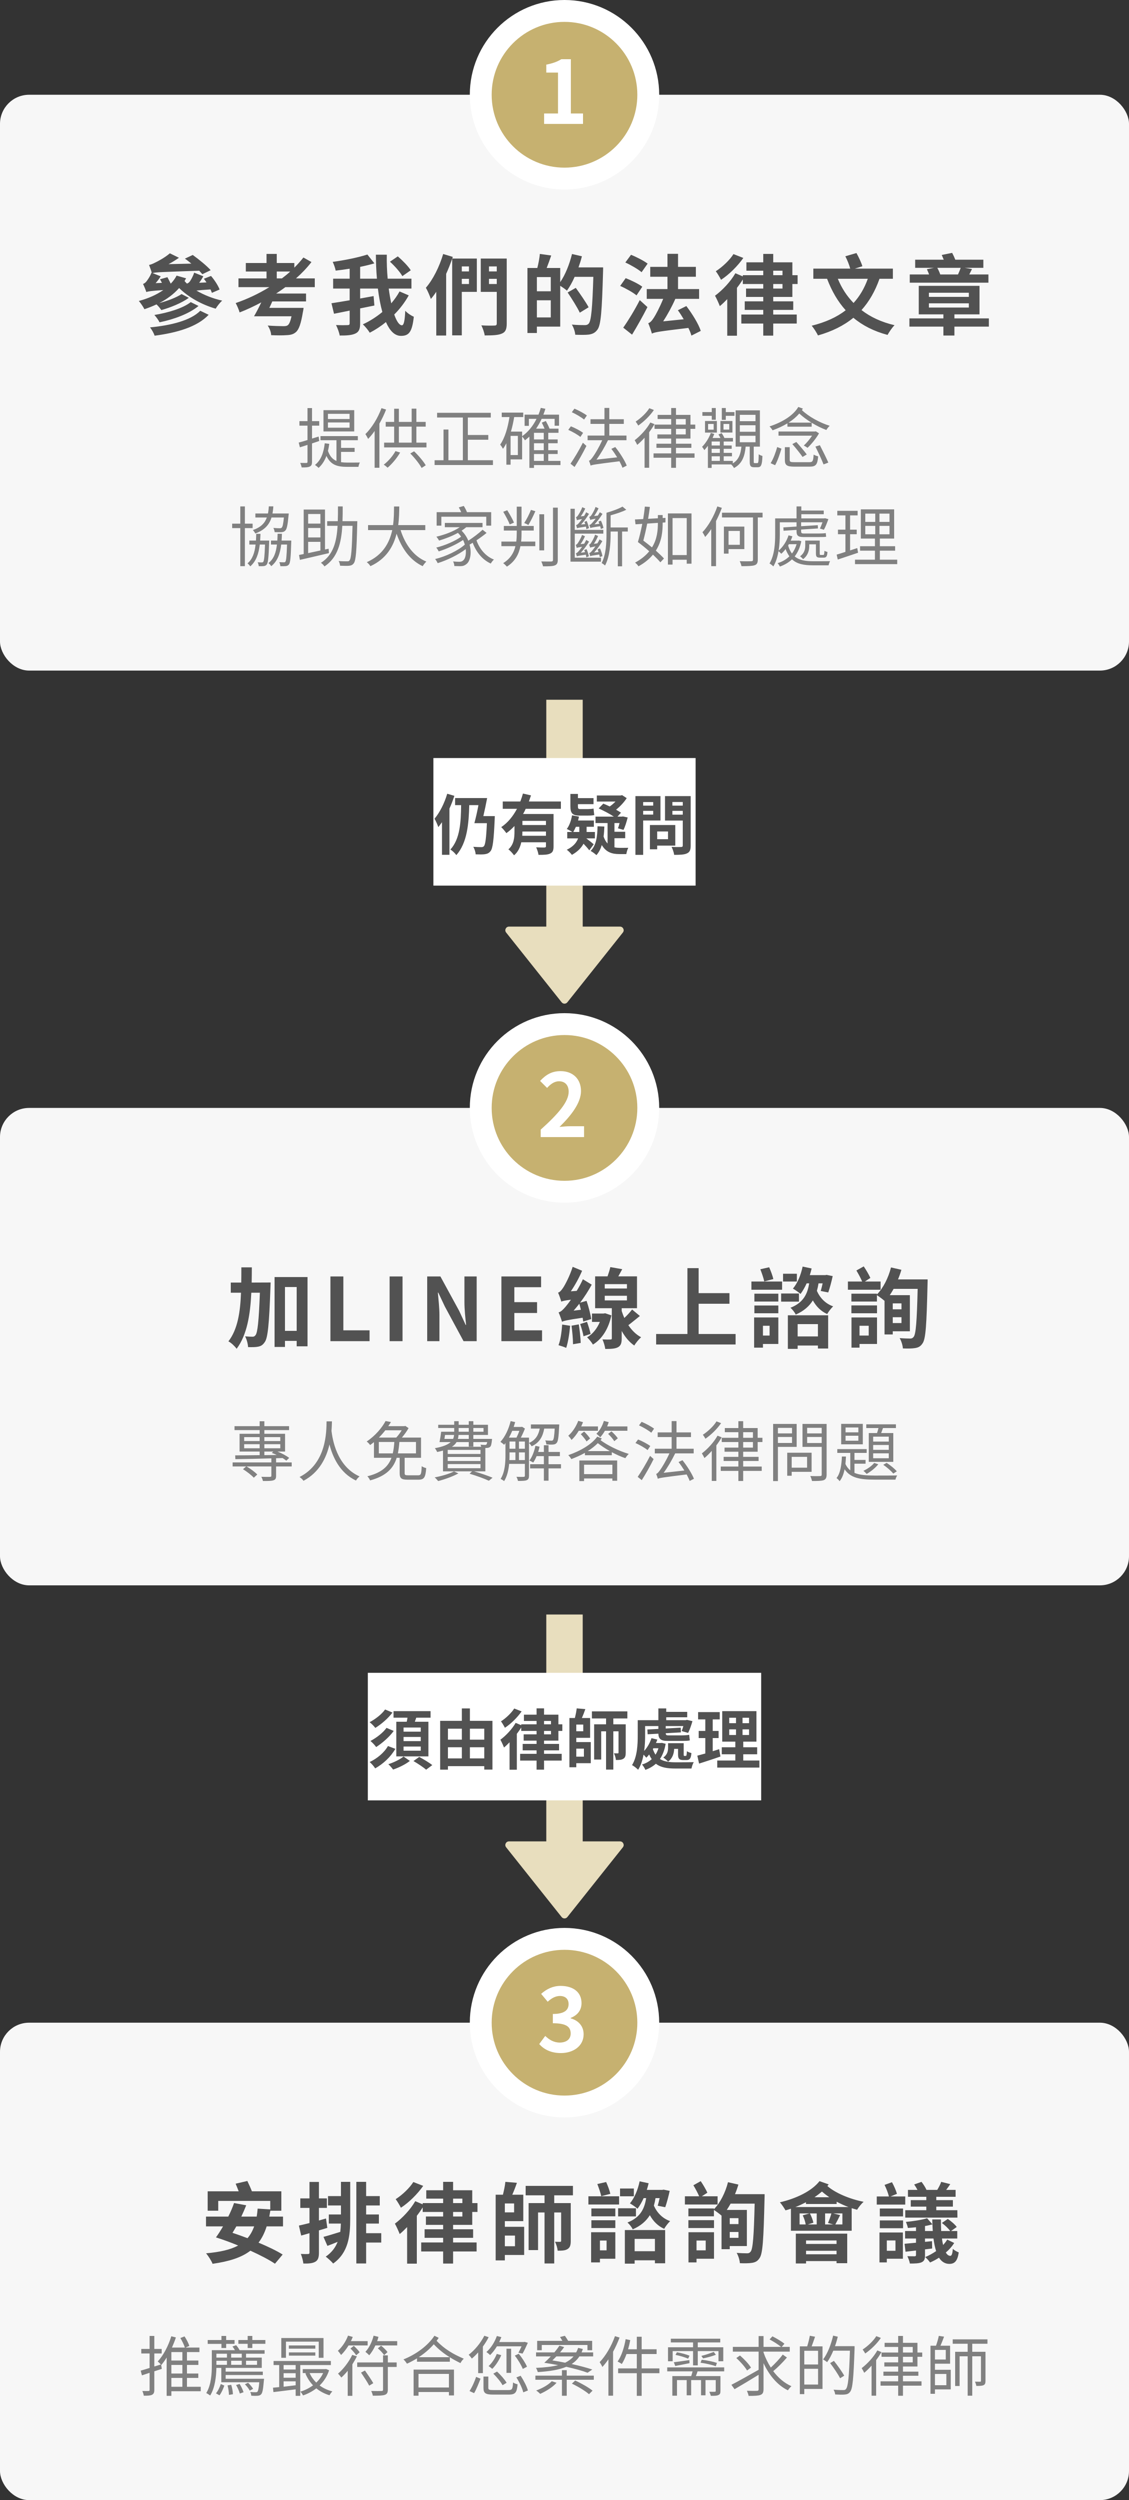 <svg width="310" height="686" viewBox="0 0 310 686" fill="none" xmlns="http://www.w3.org/2000/svg">
<rect x="0" y="0" width="310" height="686" fill="#333333" stroke="none"/>
<rect y="26" width="310" height="158" rx="8" fill="#F7F7F7"/>
<path d="M54.992 85.272C52.328 87.96 46.928 89.28 41.192 89.832C41.696 90.456 42.224 91.416 42.464 92.112C48.608 91.296 54.128 89.712 57.296 86.376L54.992 85.272ZM52.376 82.896C50.24 84.6 46.064 85.824 42.392 86.424C42.92 87 43.52 87.84 43.808 88.44C47.744 87.624 51.92 86.112 54.512 83.952L52.376 82.896ZM60.296 79.44C59.912 78.384 58.904 76.824 57.944 75.72L55.976 76.488C56.216 76.8 56.456 77.136 56.696 77.496L54.68 77.592C55.136 77.016 55.52 76.368 55.832 75.816L53.312 74.808C53 75.888 52.352 76.896 52.16 77.184C51.92 77.52 51.608 77.736 51.344 77.808V77.832C51.104 77.592 50.864 77.352 50.672 77.112C50.792 76.872 50.96 76.632 51.104 76.368L48.488 75.624C48.08 76.44 47.528 77.16 46.88 77.832C46.592 77.232 46.256 76.608 45.968 76.056L43.928 76.632C44.12 76.92 44.288 77.256 44.456 77.616L42.728 77.688C43.256 77.088 43.76 76.44 44.12 75.816L41.888 74.928C42.896 74.664 44.672 74.64 54.704 74.28C55.04 74.64 55.328 74.976 55.568 75.24L57.848 74.136C56.768 72.912 54.584 71.16 52.928 69.96L50.768 70.968C51.344 71.352 51.944 71.832 52.544 72.336L46.28 72.48C47.288 71.952 48.272 71.328 49.136 70.728L46.64 69.504C45.2 70.752 43.184 71.784 42.512 72.096C41.912 72.408 41.408 72.6 40.928 72.696C41.168 73.296 41.528 74.304 41.672 74.832L41.6 74.808C41.192 75.936 40.4 76.968 40.16 77.28C39.896 77.592 39.56 77.832 39.272 77.904C39.584 78.528 40.016 79.608 40.184 80.136C40.664 79.944 41.36 79.824 44.84 79.584C42.968 80.904 40.64 81.912 38.12 82.584C38.624 83.136 39.368 84.264 39.656 84.84C40.808 84.456 41.912 84.024 42.968 83.52C43.496 84 43.976 84.624 44.312 85.08C46.808 84.384 49.856 83.16 51.848 81.72L49.856 80.688C48.44 81.648 45.92 82.584 43.736 83.16C45.848 82.08 47.696 80.712 49.184 79.032C51.776 81.576 55.4 83.592 59.216 84.696C59.624 84.024 60.392 83.016 61.016 82.488C58.472 81.936 55.976 80.928 53.936 79.728C54.728 79.632 55.928 79.536 57.8 79.416C57.944 79.752 58.088 80.064 58.184 80.352L60.296 79.44ZM75.992 74.496H79.688C78.992 75.168 78.224 75.768 77.408 76.392H75.992V74.496ZM86.432 78.792V76.392H81.272C82.856 75 84.296 73.488 85.52 71.904L83.312 70.656C82.544 71.616 81.728 72.552 80.816 73.44V72.168H75.992V69.672H73.184V72.168H67.496V74.496H73.184V76.392H65.48V78.792H73.952C71.024 80.592 67.856 82.08 64.712 83.16C65.072 83.784 65.624 85.08 65.792 85.728C67.784 84.96 69.776 84.024 71.744 82.968C71.12 84.312 70.376 85.704 69.752 86.784H80.048C79.736 88.2 79.4 88.968 78.992 89.256C78.68 89.472 78.32 89.496 77.768 89.496C77.072 89.496 75.128 89.448 73.496 89.328C74.024 90.048 74.432 91.152 74.456 91.968C76.136 92.04 77.72 92.04 78.608 91.968C79.784 91.92 80.528 91.752 81.248 91.128C82.088 90.408 82.64 88.8 83.168 85.632C83.264 85.272 83.36 84.48 83.36 84.48H73.952C74.24 83.904 74.504 83.304 74.768 82.704H84.032V80.544H75.824C76.688 79.968 77.528 79.416 78.344 78.792H86.432ZM112.784 74.16C112.088 73.032 110.504 71.448 109.232 70.344L107.072 71.808C108.368 72.96 109.856 74.664 110.48 75.768L112.784 74.16ZM109.712 79.968C109.088 81.12 108.296 82.2 107.432 83.232C107.168 82.008 106.928 80.616 106.736 79.176H112.976V76.464H106.448C106.256 74.352 106.16 72.12 106.208 69.888H103.208C103.232 72.072 103.304 74.304 103.496 76.464H98.888V73.224C100.28 72.936 101.6 72.624 102.8 72.264L100.88 69.84C98.432 70.632 94.712 71.4 91.352 71.856C91.664 72.504 92.048 73.56 92.168 74.256C93.392 74.112 94.712 73.944 96.008 73.728V76.464H91.472V79.176H96.008V82.392C94.112 82.728 92.384 82.992 91.016 83.208L91.712 86.088C92.984 85.848 94.472 85.536 96.008 85.224V88.704C96.008 89.088 95.864 89.208 95.432 89.208C95 89.232 93.608 89.256 92.264 89.184C92.672 89.976 93.152 91.272 93.272 92.064C95.216 92.088 96.656 91.968 97.592 91.512C98.552 91.056 98.888 90.288 98.888 88.728V84.624L102.8 83.832L102.584 81.24C101.36 81.456 100.112 81.696 98.888 81.912V79.176H103.76C104.048 81.528 104.456 83.712 104.984 85.608C103.328 86.976 101.48 88.152 99.632 88.992C100.328 89.64 101.12 90.624 101.528 91.296C103.064 90.504 104.576 89.52 105.968 88.368C107 90.72 108.344 92.16 110.096 92.16C112.28 92.16 113.168 91.104 113.624 86.904C112.856 86.592 111.896 85.944 111.272 85.272C111.152 88.104 110.864 89.256 110.36 89.256C109.64 89.256 108.896 88.152 108.248 86.304C109.808 84.744 111.152 82.992 112.232 81.048L109.712 79.968ZM128.768 73.104V74.472H126.8V73.104H128.768ZM126.8 77.928V76.512H128.768V77.928H126.8ZM130.928 70.944H124.184L124.328 70.488L121.688 69.696C120.632 73.224 118.88 76.728 116.936 78.96C117.392 79.704 118.088 81.36 118.304 82.032C118.808 81.456 119.312 80.784 119.792 80.064V92.064H122.504V75.144C123.128 73.776 123.68 72.36 124.16 70.992V92.016H126.8V80.088H130.928V70.944ZM134.264 77.928V76.512H136.4V77.928H134.264ZM136.4 73.104V74.472H134.264V73.104H136.4ZM139.136 70.944H132.008V80.088H136.4V88.728C136.4 89.184 136.232 89.328 135.776 89.328C135.296 89.352 133.64 89.376 132.176 89.28C132.536 90 132.992 91.248 133.088 92.04C135.344 92.04 136.856 91.968 137.84 91.512C138.8 91.104 139.136 90.336 139.136 88.752V70.944ZM147.416 87.096V82.392H151.232V87.096H147.416ZM151.232 79.92H147.416V76.032H151.232V79.92ZM158.84 73.368C159.2 72.36 159.536 71.352 159.776 70.32L157.064 69.696C156.368 72.504 155.216 75.408 153.824 77.424V73.536H150.104C150.512 72.504 150.944 71.304 151.352 70.104L148.232 69.672C148.136 70.8 147.848 72.336 147.536 73.536H144.824V91.368H147.416V89.616H153.824V78.408C154.472 78.84 155.288 79.392 155.672 79.752C156.416 78.72 157.16 77.4 157.784 75.96H162.92C162.656 84.432 162.344 88.032 161.648 88.8C161.336 89.112 161.072 89.208 160.592 89.208C159.968 89.208 158.552 89.208 157.016 89.064C157.52 89.856 157.904 91.056 157.952 91.848C159.368 91.896 160.808 91.92 161.72 91.8C162.68 91.632 163.352 91.368 164.024 90.48C165.008 89.208 165.272 85.392 165.584 74.664C165.608 74.328 165.608 73.368 165.608 73.368H158.84ZM161.624 84.312C160.88 82.92 159.296 80.64 158.096 78.984L155.864 80.256C157.04 82.008 158.528 84.36 159.2 85.8L161.624 84.312ZM177.824 72.336C176.816 71.568 174.776 70.512 173.264 69.912L171.704 72.024C173.24 72.72 175.208 73.872 176.168 74.688L177.824 72.336ZM176.36 78.672C175.328 77.88 173.288 76.896 171.8 76.32L170.288 78.456C171.824 79.128 173.84 80.256 174.776 81.048L176.36 78.672ZM173.552 91.824C174.968 89.496 176.504 86.76 177.776 84.264L175.664 82.344C174.248 85.128 172.424 88.08 171.128 89.904L173.552 91.824ZM192.416 90.792C191.792 88.848 190.04 86.064 188.456 83.976L186.128 85.128C186.68 85.872 187.232 86.736 187.736 87.6L182.096 88.176C183.272 86.352 184.472 84.192 185.432 82.008H191.96V79.32H186.176V75.936H191.072V73.224H186.176V69.648H183.272V73.224H178.544V75.936H183.272V79.32H177.584V82.008H182.096C181.136 84.384 179.984 86.496 179.552 87.144C179 88.008 178.544 88.512 177.992 88.68C178.352 89.496 178.832 90.912 179 91.536C179.792 91.128 181.016 90.936 189.008 89.976C189.392 90.72 189.68 91.464 189.848 92.088L192.416 90.792ZM201.392 69.72C200.408 71.304 198.392 73.248 196.544 74.424C196.976 74.976 197.672 76.152 197.984 76.776C200.192 75.336 202.544 73.008 204.104 70.776L201.392 69.72ZM212.312 77.928H214.856V79.176H212.312V77.928ZM212.312 74.28H214.856V75.504H212.312V74.28ZM217.568 81.48V77.928H219.008V75.504H217.568V71.976H212.312V69.672H209.576V71.976H204.944V74.28H209.576V75.504H203.96V75.84L201.92 74.976C200.6 77.28 198.344 79.656 196.328 81.144C196.736 81.84 197.432 83.4 197.648 84C198.32 83.448 198.992 82.8 199.688 82.08V92.112H202.352V78.984C202.952 78.216 203.504 77.424 203.96 76.68V77.928H209.576V79.176H204.848V81.48H209.576V82.68H204.488V85.032H209.576V86.304H203.552V88.776H209.576V92.088H212.312V88.776H218.768V86.304H212.312V85.032H217.808V82.68H212.312V81.48H217.568ZM238.28 76.488C237.344 79.128 236.024 81.312 234.368 83.136C232.52 81.24 231.08 79.008 230.048 76.488H238.28ZM245.168 76.488V73.704H234.728L236.792 73.056C236.504 72.072 235.784 70.536 235.16 69.432L232.112 70.32C232.664 71.376 233.192 72.72 233.456 73.704H223.328V76.488H227.096C228.392 79.872 230.048 82.752 232.208 85.128C229.712 87.072 226.616 88.44 222.872 89.376C223.448 90.024 224.288 91.368 224.6 92.04C228.464 90.936 231.68 89.352 234.32 87.192C236.84 89.304 239.936 90.888 243.704 91.896C244.136 91.104 244.976 89.856 245.624 89.232C242.048 88.392 239.024 87 236.552 85.08C238.64 82.752 240.272 79.944 241.496 76.488H245.168ZM263.792 73.488C263.6 74.04 263.312 74.712 263.048 75.312H258.176C257.984 74.736 257.672 74.04 257.36 73.488H263.792ZM271.4 75.312H266.144C266.36 74.856 266.6 74.376 266.888 73.824L264.872 73.488H270.008V71.256H262.304C262.064 70.632 261.752 69.96 261.44 69.384L258.584 69.96C258.752 70.344 258.944 70.8 259.136 71.256H251.288V73.488H256.448L254.504 73.872C254.696 74.304 254.936 74.808 255.104 75.312H249.8V77.568H271.4V75.312ZM255.056 83.232H266.024V84.384H255.056V83.232ZM255.056 80.328H266.024V81.456H255.056V80.328ZM271.52 87.36H262.064V86.256H268.952V78.432H252.272V86.256H259.04V87.36H249.704V89.616H259.04V92.064H262.064V89.616H271.52V87.36Z" fill="#525252"/>
<path d="M95.987 114.976H90.047V113.554H95.987V114.976ZM95.987 117.352H90.047V115.912H95.987V117.352ZM97.265 112.546H88.823V118.378H97.265V112.546ZM87.491 119.782L85.673 120.34V116.794H87.653V115.552H85.673V111.97H84.431V115.552H82.217V116.794H84.431V120.736C83.513 121.024 82.685 121.276 82.019 121.438L82.343 122.734C82.991 122.536 83.693 122.32 84.431 122.068V126.694C84.431 126.964 84.341 127.036 84.107 127.036C83.909 127.036 83.207 127.036 82.433 127.018C82.613 127.396 82.775 127.936 82.829 128.26C83.963 128.278 84.647 128.224 85.061 128.008C85.511 127.792 85.673 127.45 85.673 126.712V121.672C86.339 121.438 87.005 121.24 87.653 121.006L87.491 119.782ZM93.647 123.994H97.373V122.896H93.647V120.79H98.255V119.656H87.995V120.79H92.387V126.478C91.361 126.046 90.569 125.218 90.047 123.706C90.209 123.112 90.317 122.446 90.407 121.78L89.165 121.636C88.877 124.3 88.085 126.316 86.483 127.576C86.771 127.756 87.275 128.17 87.473 128.386C88.427 127.54 89.129 126.442 89.633 125.092C90.803 127.612 92.693 128.098 95.285 128.098H98.417C98.471 127.756 98.633 127.198 98.813 126.91C98.219 126.928 95.771 126.928 95.339 126.928C94.745 126.928 94.169 126.892 93.647 126.82V123.994ZM104.753 111.988C103.745 114.706 102.089 117.406 100.325 119.116C100.559 119.44 100.937 120.124 101.081 120.43C101.693 119.8 102.305 119.062 102.863 118.252V128.35H104.177V116.236C104.879 114.994 105.509 113.68 106.013 112.384L104.753 111.988ZM108.587 123.778C107.831 125.164 106.589 126.568 105.365 127.504C105.671 127.666 106.193 128.098 106.427 128.332C107.633 127.306 108.965 125.74 109.865 124.174L108.587 123.778ZM112.655 124.426C113.843 125.614 115.175 127.288 115.769 128.404L116.903 127.666C116.273 126.604 114.941 125.002 113.699 123.832L112.655 124.426ZM109.523 117.064H113.033V121.456H109.523V117.064ZM114.329 121.456V117.064H116.885V115.768H114.329V112.132H113.033V115.768H109.523V112.15H108.227V115.768H105.905V117.064H108.227V121.456H105.473V122.77H117.101V121.456H114.329ZM128.459 126.28V120.664H134.075V119.35H128.459V114.562H134.759V113.266H120.017V114.562H127.091V126.28H123.131V117.856H121.781V126.28H119.333V127.594H135.353V126.28H128.459ZM146.621 124.57H149.303V126.46H146.621V124.57ZM149.303 120.574H146.621V118.756H149.303V120.574ZM149.303 123.526H146.621V121.618H149.303V123.526ZM142.193 124.858H140.195V119.602H142.193V124.858ZM153.893 126.46H150.545V124.57H153.119V123.526H150.545V121.618H153.119V120.574H150.545V118.756H153.353V117.622H150.887C150.671 117.01 150.239 116.182 149.879 115.516L148.763 115.966C149.015 116.47 149.303 117.082 149.537 117.622H147.197C147.773 116.794 148.277 115.894 148.727 114.922H152.291V116.812H153.497V113.77H149.195C149.411 113.266 149.591 112.708 149.753 112.168L148.493 111.916C148.313 112.546 148.097 113.176 147.863 113.77H144.047V116.848H145.217V114.922H147.323C146.351 116.884 145.019 118.54 143.363 119.692V118.432H140.285C140.663 117.19 140.951 115.822 141.185 114.436H143.669V113.212H137.765V114.436H139.889C139.421 117.406 138.629 120.16 137.333 121.996C137.585 122.266 137.963 122.878 138.107 123.148C138.449 122.698 138.755 122.158 139.043 121.618V127.504H140.195V126.046H143.363V119.782C143.633 120.052 143.993 120.556 144.137 120.826C144.551 120.502 144.983 120.16 145.361 119.8V128.386H146.621V127.612H153.893V126.46ZM160.103 118.774C159.365 118.198 157.889 117.424 156.755 116.974L156.035 117.946C157.205 118.468 158.627 119.278 159.365 119.89L160.103 118.774ZM157.763 128.134C158.825 126.478 160.085 124.246 161.021 122.356L160.049 121.474C159.023 123.508 157.601 125.866 156.647 127.234L157.763 128.134ZM157.007 113.104C158.195 113.644 159.653 114.508 160.373 115.12L161.147 114.004C160.391 113.428 158.915 112.618 157.727 112.132L157.007 113.104ZM172.091 127.756C171.551 126.37 170.201 124.228 168.941 122.662L167.861 123.166C168.419 123.868 168.959 124.678 169.463 125.488L163.775 126.118C164.891 124.606 166.007 122.698 166.943 120.79H172.019V119.512H167.303V116.308H171.281V115.03H167.303V111.934H165.971V115.03H162.137V116.308H165.971V119.512H161.345V120.79H165.359C164.459 122.806 163.271 124.714 162.875 125.254C162.425 125.902 162.065 126.334 161.723 126.424C161.885 126.784 162.101 127.45 162.173 127.756C162.659 127.522 163.415 127.396 170.093 126.568C170.435 127.234 170.741 127.846 170.921 128.35L172.091 127.756ZM178.283 112.006C177.527 113.284 175.943 114.76 174.539 115.678C174.755 115.948 175.097 116.47 175.241 116.776C176.807 115.696 178.517 114.04 179.543 112.492L178.283 112.006ZM178.571 115.93C177.545 117.766 175.835 119.602 174.269 120.79C174.485 121.114 174.845 121.78 174.971 122.068C175.655 121.51 176.321 120.844 176.987 120.106V128.35H178.247V118.594C178.787 117.874 179.291 117.118 179.705 116.38L178.571 115.93ZM185.609 117.676H188.291V119.206H185.609V117.676ZM185.609 114.976H188.291V116.506H185.609V114.976ZM189.587 120.34V117.676H190.901V116.506H189.587V113.842H185.609V111.952H184.295V113.842H180.569V114.976H184.295V116.506H179.723V117.676H184.295V119.206H180.497V120.34H184.295V121.744H180.245V122.878H184.295V124.408H179.453V125.596H184.295V128.368H185.609V125.596H190.703V124.408H185.609V122.878H189.839V121.744H185.609V120.34H189.587ZM199.289 114.094H201.665V113.068H199.289V111.952H198.191V115.192H199.289V114.094ZM200.243 117.874H198.659V116.326H200.243V117.874ZM201.107 115.516H197.813V118.684H201.107V115.516ZM195.437 115.174H196.535V111.952H195.437V113.068H192.863V114.094H195.437V115.174ZM194.429 116.326H195.959V117.892H194.429V116.326ZM193.583 118.702H196.841V115.516H193.583V118.702ZM203.141 119.566H207.443V121.348H203.141V119.566ZM203.141 116.686H207.443V118.468H203.141V116.686ZM203.141 113.824H207.443V115.57H203.141V113.824ZM195.401 125.2H197.651V126.46H195.401V125.2ZM197.651 122.23H195.401V121.15H197.651V122.23ZM197.651 124.264H195.401V123.148H197.651V124.264ZM207.245 127.072C206.993 127.072 206.957 127.018 206.957 126.64V122.554H208.649V112.6H201.989V122.554H203.573C203.375 124.552 202.853 126.154 201.215 127.144V126.46H198.713V125.2H200.981V124.264H198.713V123.148H200.909V122.23H198.713V121.15H201.251V120.178H198.911C198.731 119.764 198.443 119.242 198.137 118.846L197.273 119.224C197.471 119.512 197.669 119.854 197.813 120.178H195.653C195.815 119.8 195.977 119.458 196.121 119.08L195.185 118.792C194.645 120.232 193.745 121.636 192.773 122.608C192.971 122.824 193.295 123.31 193.403 123.508C193.745 123.148 194.051 122.752 194.375 122.32V128.386H195.401V127.432H200.765C201.017 127.648 201.377 128.098 201.539 128.422C203.807 127.216 204.491 125.164 204.743 122.554H205.859V126.64C205.859 127.846 206.093 128.206 207.101 128.206H208.055C208.973 128.206 209.261 127.63 209.351 125.11C209.027 125.02 208.559 124.84 208.325 124.642C208.289 126.82 208.235 127.072 207.929 127.072H207.245ZM212.825 127.648C213.527 126.424 214.157 124.48 214.571 123.112L213.401 122.662C213.023 124.048 212.357 125.902 211.601 127.09L212.825 127.648ZM224.003 118.342L223.787 118.396H213.761V119.548H222.977C222.347 120.502 221.483 121.546 220.709 122.248C221.015 122.392 221.465 122.68 221.735 122.878C222.797 121.87 224.129 120.268 224.885 118.9L224.003 118.342ZM217.559 121.852C218.531 122.95 219.755 124.48 220.367 125.38L221.519 124.696C220.889 123.814 219.611 122.338 218.657 121.276L217.559 121.852ZM218.189 126.82C217.037 126.82 216.839 126.712 216.839 126.19V122.698H215.507V126.19C215.507 127.648 216.047 128.044 218.135 128.044H222.293C224.039 128.044 224.453 127.486 224.651 125.218C224.255 125.128 223.715 124.93 223.409 124.732C223.301 126.532 223.157 126.82 222.203 126.82H218.189ZM223.895 122.536C224.669 124.102 225.677 126.226 226.127 127.432L227.441 126.928C226.919 125.722 225.911 123.688 225.119 122.158L223.895 122.536ZM216.515 115.966C217.667 115.246 218.657 114.4 219.467 113.464C220.421 114.346 221.573 115.21 222.815 115.966H216.515ZM219.197 111.664C217.829 114.004 214.823 115.84 211.295 117.01C211.565 117.262 211.961 117.766 212.141 118.072C213.617 117.532 214.985 116.902 216.209 116.164V117.082H222.869V116.002C224.201 116.812 225.623 117.514 226.901 117.982C227.099 117.622 227.513 117.1 227.819 116.83C225.155 116.02 222.005 114.292 220.187 112.528C220.277 112.402 220.367 112.258 220.457 112.114L219.197 111.664ZM77.951 141.994C77.771 143.794 77.609 144.55 77.339 144.784C77.195 144.928 77.051 144.946 76.799 144.946C76.511 144.946 75.809 144.928 75.053 144.856C75.251 145.18 75.377 145.648 75.413 146.008C76.169 146.044 76.889 146.044 77.285 146.026C77.753 145.99 78.059 145.882 78.347 145.576C78.761 145.162 78.995 144.064 79.229 141.418C79.265 141.238 79.283 140.896 79.283 140.896H74.819C74.927 140.284 75.017 139.636 75.053 138.934H73.811C73.775 139.636 73.703 140.284 73.577 140.896H70.121V141.994H73.271C72.713 143.542 71.615 144.694 69.419 145.45C69.671 145.666 69.977 146.116 70.103 146.386C72.659 145.432 73.937 143.992 74.549 141.994H77.951ZM69.365 144.91V143.686H67.241V138.952H65.981V143.686H63.749V144.91H65.981V155.35H67.241V144.91H69.365ZM71.435 148.33C71.471 147.736 71.507 147.106 71.525 146.476H70.355C70.337 147.106 70.319 147.736 70.283 148.33H68.465V149.41H70.175C69.941 151.588 69.365 153.406 67.961 154.576C68.213 154.756 68.555 155.152 68.717 155.404C70.337 154 71.039 151.93 71.327 149.41H72.767C72.659 152.65 72.515 153.838 72.299 154.144C72.191 154.288 72.065 154.324 71.867 154.324C71.651 154.324 71.255 154.324 70.751 154.288C70.913 154.558 71.021 155.026 71.039 155.35C71.543 155.368 72.065 155.368 72.371 155.332C72.749 155.296 73.019 155.188 73.253 154.882C73.613 154.396 73.757 152.956 73.901 148.87C73.919 148.69 73.919 148.33 73.919 148.33H71.435ZM77.321 148.33C77.357 147.736 77.393 147.106 77.411 146.458H76.223C76.205 147.106 76.187 147.736 76.151 148.33H74.405V149.41H76.043C75.791 151.606 75.197 153.37 73.703 154.504C73.991 154.702 74.315 155.098 74.477 155.35C76.205 153.982 76.907 151.948 77.213 149.41H78.815C78.707 152.65 78.581 153.82 78.365 154.126C78.257 154.288 78.131 154.288 77.915 154.288C77.699 154.288 77.231 154.288 76.691 154.252C76.835 154.54 76.943 155.008 76.979 155.35C77.555 155.368 78.113 155.368 78.455 155.332C78.833 155.296 79.103 155.17 79.337 154.882C79.715 154.396 79.841 152.956 79.967 148.87C79.985 148.708 79.985 148.33 79.985 148.33H77.321ZM84.611 148.672H87.977V151.048C86.789 151.3 85.655 151.552 84.611 151.768V148.672ZM87.977 141.04V143.668H84.611V141.04H87.977ZM87.977 147.466H84.611V144.874H87.977V147.466ZM90.227 150.562L89.237 150.778V139.816H83.387V152.02L82.109 152.272L82.343 153.622C84.485 153.136 87.509 152.434 90.317 151.768L90.227 150.562ZM94.043 143.002C94.097 141.688 94.097 140.338 94.097 138.952H92.801C92.801 140.338 92.801 141.688 92.747 143.002H89.831V144.28H92.693C92.441 148.582 91.541 152.29 88.121 154.432C88.463 154.63 88.895 155.098 89.093 155.422C92.729 153.01 93.719 148.96 93.989 144.28H96.797C96.635 150.832 96.437 153.208 95.987 153.748C95.825 153.982 95.627 154.036 95.321 154.018C94.943 154.018 94.007 154.018 92.981 153.946C93.215 154.288 93.341 154.828 93.377 155.224C94.331 155.26 95.303 155.296 95.843 155.242C96.419 155.17 96.797 155.026 97.139 154.558C97.733 153.766 97.913 151.21 98.093 143.668C98.093 143.506 98.111 143.002 98.111 143.002H94.043ZM116.777 145.45V144.082H109.343C109.595 142.192 109.613 140.41 109.631 138.97H108.191C108.173 140.392 108.191 142.192 107.921 144.082H101.063V145.45H107.705C106.967 148.852 105.167 152.308 100.703 154.252C101.081 154.522 101.513 154.99 101.711 155.35C106.085 153.352 108.029 149.896 108.893 146.44C110.315 150.526 112.601 153.712 116.057 155.35C116.291 154.954 116.741 154.396 117.065 154.09C113.591 152.668 111.251 149.41 109.991 145.45H116.777ZM121.187 141.778H133.517V144.226H134.867V140.536H128.225C128.027 140.014 127.667 139.33 127.343 138.826L125.975 139.222C126.209 139.618 126.443 140.086 126.641 140.536H119.891V144.226H121.187V141.778ZM132.509 145.36C131.501 146.296 129.953 147.484 128.585 148.366C128.207 147.394 127.577 146.44 126.749 145.612C127.217 145.306 127.631 145 128.027 144.658H132.491V143.488H122.141V144.658H126.245C124.535 145.828 122.087 146.728 119.819 147.268C120.053 147.52 120.431 148.06 120.557 148.33C122.285 147.808 124.139 147.106 125.741 146.206C126.083 146.548 126.371 146.89 126.605 147.268C125.039 148.438 122.033 149.716 119.783 150.256C120.035 150.526 120.323 151.012 120.467 151.3C122.609 150.634 125.381 149.374 127.145 148.168C127.361 148.582 127.505 149.014 127.631 149.428C125.849 151.048 122.357 152.722 119.477 153.388C119.729 153.694 120.035 154.18 120.179 154.522C122.753 153.73 125.831 152.236 127.883 150.67C128.045 152.128 127.721 153.37 127.181 153.766C126.839 154.09 126.497 154.144 126.029 154.144C125.651 154.144 125.057 154.108 124.409 154.054C124.607 154.414 124.751 154.936 124.751 155.314C125.327 155.332 125.885 155.35 126.299 155.35C127.091 155.35 127.559 155.206 128.135 154.72C129.107 153.964 129.557 151.75 128.945 149.428C129.215 149.284 129.521 149.104 129.791 148.924C130.763 151.516 132.473 153.604 134.759 154.63C134.939 154.288 135.335 153.784 135.623 153.532C133.373 152.668 131.663 150.634 130.835 148.258C131.807 147.61 132.797 146.89 133.607 146.224L132.509 145.36ZM141.131 143.398C140.753 142.48 139.961 141.094 139.277 139.996L138.179 140.428C138.827 141.526 139.619 142.984 139.961 143.902L141.131 143.398ZM143.201 145.576H146.549V144.316H143.201V139.024H141.887V144.316H138.341V145.576H141.887V146.224C141.887 147.016 141.851 147.808 141.761 148.6H137.675V149.86H141.527C141.113 151.642 140.159 153.28 138.161 154.522C138.503 154.756 138.953 155.206 139.187 155.476C141.473 154.018 142.481 152.02 142.895 149.86H146.981V148.6H143.093C143.183 147.808 143.201 147.016 143.201 146.224V145.576ZM145.793 139.906C145.307 141.13 144.605 142.516 143.939 143.506C144.263 143.632 144.803 143.866 145.073 144.064C145.685 143.074 146.441 141.544 146.999 140.266L145.793 139.906ZM149.411 141.112H148.097V151.012H149.411V141.112ZM151.841 139.294V153.622C151.841 153.946 151.697 154.054 151.373 154.072C151.013 154.072 149.897 154.09 148.619 154.054C148.817 154.414 149.033 155.044 149.105 155.386C150.761 155.404 151.751 155.368 152.345 155.134C152.903 154.918 153.155 154.522 153.155 153.622V139.294H151.841ZM165.701 144.856C165.593 144.316 165.305 143.47 164.999 142.858L164.333 143.11C164.405 143.29 164.495 143.506 164.567 143.722L163.235 143.884C164.009 143.074 164.783 142.048 165.431 141.004L164.693 140.554C164.531 140.86 164.351 141.184 164.153 141.472L163.127 141.598C163.559 141.004 164.009 140.248 164.351 139.474L163.523 139.096C163.199 140.104 162.551 141.13 162.353 141.4C162.173 141.634 161.993 141.796 161.795 141.832C161.903 142.066 162.029 142.48 162.083 142.678C162.245 142.588 162.533 142.498 163.559 142.318C163.163 142.858 162.785 143.29 162.623 143.452C162.335 143.794 162.083 144.01 161.813 144.046C161.921 144.262 162.065 144.712 162.101 144.892C162.317 144.784 162.713 144.694 164.801 144.388C164.873 144.676 164.945 144.928 164.981 145.144L165.701 144.856ZM161.723 144.91C161.633 144.388 161.381 143.578 161.075 142.93L160.463 143.2C160.553 143.398 160.625 143.596 160.697 143.812L159.545 143.92C160.319 143.11 161.075 142.066 161.723 141.004L160.949 140.554C160.787 140.896 160.589 141.238 160.373 141.58L159.455 141.688C159.905 141.094 160.337 140.32 160.697 139.528L159.869 139.168C159.545 140.176 158.879 141.184 158.681 141.454C158.501 141.706 158.339 141.868 158.141 141.904C158.249 142.12 158.375 142.552 158.429 142.75C158.591 142.66 158.861 142.57 159.815 142.426C159.437 142.93 159.131 143.344 158.969 143.506C158.681 143.848 158.411 144.046 158.177 144.082C158.267 144.316 158.411 144.766 158.447 144.946C158.645 144.838 159.041 144.766 160.895 144.496C160.949 144.748 160.985 144.982 161.003 145.198L161.723 144.91ZM157.817 146.422H165.665V145.396H157.817V139.6H156.647V154.108H165.017V153.028H157.817V146.422ZM165.413 152.596C165.341 152.002 165.053 151.12 164.747 150.472L164.081 150.724C164.189 150.958 164.279 151.21 164.351 151.462L163.127 151.606C163.919 150.742 164.729 149.608 165.395 148.474L164.621 148.006C164.441 148.384 164.261 148.726 164.027 149.086L163.055 149.23C163.487 148.618 163.901 147.844 164.225 147.07L163.397 146.71C163.109 147.7 162.461 148.726 162.281 148.978C162.101 149.248 161.957 149.41 161.759 149.428C161.867 149.662 161.993 150.094 162.047 150.274C162.191 150.202 162.479 150.112 163.505 149.914C163.091 150.49 162.749 150.94 162.587 151.102C162.281 151.48 162.029 151.714 161.777 151.768C161.885 151.966 162.029 152.434 162.065 152.614C162.245 152.506 162.641 152.434 164.531 152.146C164.603 152.398 164.657 152.632 164.675 152.848L165.413 152.596ZM160.985 148.15C160.805 148.51 160.589 148.852 160.409 149.194L159.401 149.302C159.851 148.69 160.283 147.934 160.625 147.142L159.815 146.782C159.473 147.79 158.825 148.798 158.627 149.068C158.447 149.32 158.285 149.464 158.087 149.5C158.195 149.734 158.321 150.166 158.357 150.346C158.537 150.256 158.825 150.184 159.833 150.022C159.437 150.58 159.095 151.03 158.933 151.192C158.627 151.534 158.357 151.786 158.123 151.822C158.231 152.038 158.339 152.488 158.393 152.65C158.591 152.56 158.969 152.47 160.859 152.2C160.931 152.47 160.967 152.704 161.003 152.92L161.687 152.632C161.597 152.092 161.345 151.282 161.039 150.67L160.409 150.922C160.481 151.102 160.553 151.3 160.643 151.516L159.473 151.66C160.283 150.796 161.075 149.716 161.741 148.618L160.985 148.15ZM172.379 144.73H167.663V141.4C169.157 140.986 170.777 140.464 171.965 139.87L170.921 139.006C169.913 139.6 168.113 140.248 166.529 140.698V146.422C166.529 148.87 166.421 152.146 165.197 154.504C165.449 154.612 165.935 154.972 166.133 155.17C167.465 152.668 167.663 149.032 167.663 146.422V145.846H169.643V155.386H170.813V145.846H172.379V144.73ZM180.641 143.47C180.641 145.432 180.479 147.88 179.021 150.202C178.229 149.554 177.419 148.906 176.645 148.33C177.005 146.98 177.383 145.342 177.707 143.668L180.641 143.47ZM181.955 141.328H180.641V142.21L177.959 142.354C178.139 141.238 178.319 140.122 178.445 139.096L177.059 139.006C176.969 140.05 176.789 141.238 176.609 142.426L174.341 142.534L174.503 143.866L176.357 143.74C175.979 145.63 175.565 147.43 175.151 148.726C176.141 149.464 177.257 150.364 178.265 151.264C177.365 152.38 176.105 153.442 174.377 154.378C174.701 154.612 175.115 155.062 175.313 155.386C177.059 154.432 178.337 153.334 179.291 152.182C180.101 152.956 180.821 153.694 181.325 154.288L182.315 153.244C181.757 152.632 180.965 151.876 180.083 151.084C181.757 148.474 181.955 145.684 181.955 143.488V143.398L182.711 143.344L182.729 142.102L181.955 142.138V141.328ZM184.673 152.308V142.156H188.561V152.308H184.673ZM183.395 140.878V154.918H184.673V153.586H188.561V154.666H189.875V140.878H183.395ZM196.967 138.952C196.049 141.634 194.519 144.298 192.881 146.044C193.097 146.332 193.493 147.034 193.619 147.34C194.195 146.71 194.771 145.99 195.293 145.162V155.35H196.607V142.966C197.219 141.796 197.759 140.554 198.209 139.348L196.967 138.952ZM203.141 145.684V149.482H200.045V145.684H203.141ZM204.383 150.67V144.496H198.767V151.912H200.045V150.67H204.383ZM209.387 140.68H198.245V141.976H206.759V153.532C206.759 153.892 206.633 153.982 206.255 154C205.859 154.018 204.545 154.036 203.105 153.982C203.303 154.36 203.537 154.972 203.591 155.35C205.337 155.35 206.525 155.314 207.191 155.098C207.821 154.882 208.073 154.486 208.073 153.532V141.976H209.387V140.68ZM218.729 149.32C218.423 150.31 218.009 151.174 217.451 151.876C217.019 151.3 216.659 150.58 216.407 149.698C216.461 149.572 216.533 149.446 216.605 149.32H218.729ZM219.341 148.312L219.125 148.348H217.109C217.289 147.952 217.433 147.574 217.577 147.16L216.515 146.89C215.975 148.564 214.985 150.076 213.797 151.084C214.049 149.518 214.121 147.934 214.121 146.656V143.308H218.711V144.478L215.093 144.712L215.147 145.63L218.711 145.396V145.72C218.711 146.89 219.053 147.358 220.565 147.358H224.993C225.731 147.358 226.523 147.358 226.847 147.268C226.793 146.98 226.775 146.62 226.739 146.278C226.361 146.35 225.407 146.386 224.885 146.386H220.691C220.079 146.386 219.971 146.224 219.971 145.72V145.306L224.597 145L224.543 144.1L219.971 144.388V143.308H225.839C225.605 143.938 225.371 144.586 225.119 145.018L226.217 145.36C226.649 144.64 227.081 143.47 227.459 142.444L226.523 142.192L226.307 142.246H220.025V141.094H226.181V140.086H220.025V138.952H218.711V142.246H212.843V146.638C212.843 148.996 212.699 152.272 211.295 154.612C211.565 154.738 212.123 155.17 212.339 155.422C213.077 154.216 213.509 152.722 213.761 151.228C214.013 151.426 214.373 151.786 214.517 151.948C214.931 151.588 215.345 151.156 215.705 150.652C216.011 151.462 216.371 152.11 216.749 152.65C215.849 153.532 214.733 154.162 213.509 154.522C213.743 154.738 214.013 155.188 214.139 155.458C215.399 155.008 216.515 154.378 217.469 153.478C218.891 154.792 220.799 155.116 223.247 155.116H227.513C227.567 154.792 227.747 154.252 227.927 153.982C227.189 154 223.859 154 223.301 154C221.213 154 219.485 153.748 218.207 152.668C219.035 151.606 219.683 150.238 220.025 148.492L219.341 148.312ZM226.199 153.01C226.865 153.01 227.135 152.668 227.207 151.444C226.937 151.39 226.577 151.264 226.379 151.12C226.325 152.074 226.271 152.272 226.055 152.272H225.353C225.119 152.272 225.083 152.218 225.083 151.876V148.33H221.105V149.734C221.105 150.67 220.889 151.768 219.683 152.65C219.899 152.794 220.349 153.208 220.511 153.424C221.897 152.38 222.203 150.958 222.203 149.77V149.356H224.039V151.876C224.039 152.776 224.291 153.01 225.191 153.01H226.199ZM235.379 150.382L233.417 151.03V146.584H235.235V145.324H233.417V141.418H235.487V140.158H229.907V141.418H232.139V145.324H230.087V146.584H232.139V151.426C231.221 151.732 230.393 151.984 229.727 152.182L230.033 153.532C231.635 153.01 233.687 152.308 235.613 151.66L235.379 150.382ZM237.593 144.298H240.329V146.602H237.593V144.298ZM237.593 140.932H240.329V143.2H237.593V140.932ZM244.235 143.2H241.481V140.932H244.235V143.2ZM244.235 146.602H241.481V144.298H244.235V146.602ZM241.589 153.568V151.102H245.783V149.878H241.589V147.772H245.513V139.762H236.369V147.772H240.239V149.878H236.153V151.102H240.239V153.568H234.767V154.792H246.359V153.568H241.589Z" fill="#808080"/>
<circle cx="155" cy="26" r="23" fill="#C6B170" stroke="white" stroke-width="6"/>
<path d="M149.402 34H160.082V31.144H156.746V16.24H154.13C153.002 16.936 151.778 17.392 150.002 17.728V19.912H153.218V31.144H149.402V34Z" fill="white"/>
<line x1="155" y1="257" x2="155" y2="197" stroke="#E8DEBE" stroke-width="10" stroke-linecap="square"/>
<path d="M155.782 275.018C155.382 275.52 154.618 275.52 154.218 275.018L138.972 255.873C138.45 255.218 138.917 254.25 139.754 254.25L170.246 254.25C171.083 254.25 171.55 255.218 171.028 255.873L155.782 275.018Z" fill="#E8DEBE"/>
<rect width="72" height="35" transform="translate(119 208)" fill="white"/>
<path d="M122.798 217.79L124.76 218.366C124.382 219.536 123.932 220.724 123.41 221.858V234.548H121.358V225.602C121.016 226.088 120.674 226.556 120.35 226.952C120.188 226.43 119.648 225.188 119.306 224.648C120.728 222.974 122.042 220.382 122.798 217.79ZM132.716 223.928H135.866C135.866 223.928 135.848 224.558 135.83 224.846C135.578 230.534 135.308 232.784 134.696 233.54C134.246 234.098 133.814 234.278 133.13 234.386C132.554 234.476 131.6 234.458 130.61 234.422C130.574 233.81 130.304 232.91 129.944 232.352C130.88 232.424 131.744 232.442 132.158 232.442C132.482 232.442 132.68 232.388 132.878 232.172C133.256 231.74 133.508 230.03 133.688 225.872H130.25C130.61 224.558 131.042 222.704 131.366 220.922H128.846C128.72 225.944 128.306 231.254 125.3 234.638C124.922 234.098 124.238 233.432 123.662 233.108C126.362 230.174 126.56 225.404 126.614 220.922H124.958V218.978H133.76C133.472 220.544 133.076 222.38 132.716 223.928ZM149.906 226.376V225.242H143.444V226.376H149.906ZM143.408 229.328H149.906V228.158H143.444C143.444 228.536 143.426 228.914 143.408 229.328ZM154.01 221.93H144.344C144.146 222.416 143.894 222.884 143.624 223.352H151.994V232.244C151.994 233.306 151.796 233.882 151.058 234.206C150.356 234.548 149.33 234.566 147.872 234.566C147.782 233.972 147.494 233.072 147.224 232.496C148.142 232.55 149.186 232.55 149.492 232.55C149.798 232.532 149.906 232.442 149.906 232.19V231.11H143.138C142.832 232.46 142.256 233.774 141.14 234.692C140.852 234.242 140.042 233.342 139.592 233.054C141.14 231.704 141.266 229.778 141.266 228.104V226.646C140.582 227.366 139.862 228.032 139.034 228.608C138.71 228.122 138.044 227.348 137.63 226.952C139.448 225.746 140.888 223.928 141.95 221.93H138.044V219.914H142.868C143.156 219.176 143.39 218.456 143.588 217.736L145.802 218.24C145.622 218.798 145.424 219.356 145.226 219.914H154.01V221.93ZM161.516 223.784H159.122C157.124 223.784 156.62 223.064 156.62 221.228V217.844H158.69V218.996H162.974V220.652H158.69V221.246C158.69 221.804 158.78 222.002 159.248 222.002H161.444C161.912 222.002 162.65 221.948 162.974 221.858C163.028 222.416 163.1 223.154 163.172 223.64C162.812 223.748 162.128 223.784 161.516 223.784ZM157.412 228.284H159.068C159.068 228.14 159.068 228.014 159.068 227.888V226.862H158.132C157.898 227.384 157.646 227.87 157.412 228.284ZM163.028 231.668L161.804 233.324C161.462 232.856 160.814 232.118 160.22 231.506C159.644 232.604 158.636 233.666 157.034 234.566C156.728 234.134 156.098 233.504 155.63 233.162C157.484 232.262 158.33 231.128 158.726 230.048H155.756V228.284H157.142C156.728 227.996 156.026 227.636 155.63 227.456C156.35 226.538 156.836 225.098 157.07 223.712L158.978 224.072C158.906 224.432 158.816 224.774 158.726 225.134H163.064V226.862H161.066V227.924C161.066 228.05 161.066 228.158 161.066 228.284H163.352V230.048H160.994C161.714 230.57 162.74 231.398 163.028 231.668ZM168.716 229.994V232.496C169.202 232.604 169.706 232.64 170.192 232.64C170.57 232.64 171.974 232.64 172.514 232.622C172.28 233.036 172.046 233.864 171.974 234.35H170.048C168.068 234.35 166.412 233.864 165.242 231.866C164.918 232.946 164.45 233.864 163.766 234.638C163.46 234.332 162.614 233.702 162.164 233.486C163.676 232.028 164.018 229.652 164.072 226.718L165.944 226.79C165.908 227.762 165.854 228.698 165.728 229.526C166.034 230.39 166.394 231.002 166.826 231.452V225.836H163.514V224.072H168.554C167.438 223.316 165.728 222.434 164.378 221.822L165.656 220.508C166.196 220.724 166.79 220.976 167.42 221.282C167.978 220.904 168.536 220.418 169.004 219.932H163.874V218.276H170.426L170.804 218.168L172.082 218.996C171.362 220.13 170.282 221.264 169.166 222.182C169.688 222.47 170.156 222.758 170.516 222.992L169.544 224.072H170.75L171.038 224.018L172.352 224.306C172.046 225.512 171.632 226.862 171.2 227.708L169.67 227.276C169.832 226.898 169.976 226.376 170.12 225.836H168.716V228.23H171.668V229.994H168.716ZM179.354 220.076H176.6V221.048H179.354V220.076ZM176.6 223.514H179.354V222.488H176.6V223.514ZM181.352 225.134H176.6V234.566H174.476V218.438H181.352V225.134ZM183.422 228.14H180.452V230.264H183.422V228.14ZM185.42 232.028H180.452V233.036H178.454V226.376H185.42V232.028ZM184.628 223.532H187.472V222.488H184.628V223.532ZM187.472 220.058H184.628V221.048H187.472V220.058ZM189.65 218.438V232.01C189.65 233.198 189.398 233.81 188.642 234.152C187.904 234.512 186.77 234.566 185.114 234.566C185.042 233.954 184.7 232.946 184.394 232.37C185.438 232.442 186.662 232.424 187.004 232.406C187.346 232.406 187.472 232.298 187.472 231.974V225.152H182.594V218.438H189.65Z" fill="#525252"/>
<rect y="304" width="310" height="131" rx="8" fill="#F7F7F7"/>
<path d="M69.102 351.92C69.126 350.552 69.15 349.136 69.15 347.744H66.27C66.27 349.136 66.27 350.552 66.246 351.92H63.366V354.704H66.174C65.982 359.984 65.262 364.784 62.718 368.048C63.51 368.456 64.47 369.392 64.974 370.088C67.83 366.272 68.718 360.752 69.006 354.704H71.358C71.07 362.648 70.71 365.624 70.182 366.32C69.918 366.68 69.702 366.776 69.342 366.776C68.91 366.776 68.142 366.752 67.302 366.68C67.758 367.496 68.07 368.768 68.118 369.632C69.174 369.656 70.182 369.656 70.854 369.512C71.622 369.368 72.15 369.08 72.702 368.24C73.542 367.112 73.902 363.368 74.262 353.216C74.286 352.856 74.31 351.896 74.31 351.896L69.102 351.92ZM78.246 365.168V353.144H81.462V365.168H78.246ZM75.39 350.408V369.584H78.246V367.928H81.462V369.416H84.438V350.408H75.39ZM90.726 368H101.478V365.024H94.278V350.24H90.726V368ZM106.978 368H110.53V350.24H106.978V368ZM117.3 368H120.66V360.872C120.66 358.832 120.396 356.6 120.228 354.68H120.348L122.148 358.496L127.284 368H130.884V350.24H127.524V357.32C127.524 359.336 127.788 361.688 127.98 363.536H127.86L126.084 359.696L120.924 350.24H117.3V368ZM137.676 368H148.836V365.024H141.228V360.272H147.468V357.296H141.228V353.192H148.572V350.24H137.676V368ZM157.506 359.624C158.034 359.024 158.562 358.376 159.066 357.728C159.21 358.232 159.378 358.808 159.498 359.384L157.506 359.624ZM162.33 361.928C162.162 360.656 161.61 358.544 161.058 356.936L159.282 357.44C160.482 355.856 161.562 354.176 162.474 352.496L160.05 351.008C159.57 352.088 158.97 353.192 158.346 354.2L156.738 354.32C157.89 352.64 159.018 350.6 159.834 348.68L157.242 347.6C156.474 350.12 155.058 352.736 154.578 353.408C154.098 354.104 153.714 354.56 153.234 354.68C153.546 355.376 153.978 356.624 154.122 357.152C154.482 356.984 155.01 356.84 156.762 356.624C156.138 357.536 155.586 358.184 155.322 358.52C154.554 359.408 154.026 359.936 153.378 360.104C153.714 360.824 154.17 362.144 154.314 362.672C154.842 362.432 155.634 362.192 159.978 361.568C160.05 361.952 160.098 362.312 160.146 362.624L162.33 361.928ZM154.362 363.44C154.218 365.456 153.93 367.664 153.354 369.104C153.93 369.272 155.01 369.608 155.466 369.848C155.97 368.336 156.354 365.984 156.546 363.776L154.362 363.44ZM156.93 363.752C157.146 365.36 157.338 367.472 157.338 368.84L159.45 368.48C159.402 367.064 159.186 365 158.922 363.392L156.93 363.752ZM159.306 363.296C159.666 364.328 160.074 365.768 160.218 366.656L162.162 366.008C161.97 365.096 161.562 363.752 161.178 362.696L159.306 363.296ZM166.17 360.344L165.738 360.416H162.546V362.72H164.706C163.962 364.52 162.69 366.128 161.202 366.944C161.73 367.424 162.474 368.36 162.81 368.936C165.306 367.4 167.082 364.64 167.874 360.92L166.17 360.344ZM166.05 355.544H172.146V356.816H166.05V355.544ZM166.05 352.352H172.146V353.552H166.05V352.352ZM173.562 359.312C173.034 360.008 172.218 360.896 171.426 361.64C171.162 361.04 170.922 360.392 170.706 359.72V358.952H174.906V350.216H169.77C170.106 349.592 170.49 348.944 170.85 348.248L167.586 347.672C167.418 348.416 167.13 349.352 166.818 350.216H163.41V358.952H167.994V367.208C167.994 367.472 167.898 367.544 167.586 367.544C167.298 367.568 166.314 367.568 165.426 367.52C165.762 368.264 166.098 369.368 166.194 370.136C167.73 370.136 168.858 370.088 169.65 369.68C170.49 369.224 170.706 368.528 170.706 367.256V365.192C171.618 366.848 172.77 368.24 174.162 369.2C174.57 368.48 175.434 367.448 176.034 366.92C174.642 366.2 173.466 365 172.53 363.608C173.514 362.888 174.594 361.952 175.698 361.088L173.562 359.312ZM191.826 366.032V357.728H200.298V354.824H191.826V347.96H188.754V366.032H180.162V368.912H201.978V366.032H191.826ZM218.802 349.496H215.01V351.632H218.802V349.496ZM212.346 350.96C212.154 350.096 211.65 348.728 211.194 347.72L208.77 348.272C209.178 349.304 209.658 350.696 209.85 351.608L212.346 350.96ZM214.746 351.632H206.322V353.888H214.746V351.632ZM211.314 363.776V366.464H209.49V363.776H211.314ZM213.714 361.496H207.066V369.776H209.49V368.768H213.714V361.496ZM207.138 360.344H213.714V358.208H207.138V360.344ZM207.138 357.128H213.714V354.968H207.138V357.128ZM219.378 354.92H214.482V357.152H219.378V354.92ZM224.586 363.32V366.704H219.018V363.32H224.586ZM216.33 370.112H219.018V369.2H224.586V370.016H227.394V360.896H216.33V370.112ZM225.882 352.136C225.714 352.928 225.522 353.648 225.354 354.224L227.418 354.632C227.826 353.48 228.306 351.704 228.642 350.144L226.962 349.808L226.602 349.88H222.354C222.546 349.28 222.714 348.68 222.858 348.056L220.386 347.528C219.906 349.832 218.97 352.112 217.722 353.576C218.322 353.912 219.354 354.632 219.81 355.04C220.41 354.248 220.986 353.24 221.49 352.136H222.186C221.754 354.776 220.794 357.368 217.05 358.832C217.554 359.264 218.226 360.104 218.49 360.704C220.77 359.72 222.234 358.352 223.194 356.816C224.106 358.472 225.402 359.792 227.13 360.56C227.49 359.888 228.234 358.952 228.762 358.448C226.65 357.704 225.162 356.144 224.298 354.2C224.49 353.528 224.634 352.856 224.754 352.136H225.882ZM241.794 351.632H237.474L238.986 350.648C238.602 349.784 237.834 348.464 237.162 347.48L235.146 348.608C235.698 349.52 236.346 350.72 236.73 351.632H232.818V353.888H241.794V351.632ZM238.53 363.776V366.464H236.01V363.776H238.53ZM240.81 361.496H233.802V369.776H236.01V368.768H240.81V361.496ZM233.778 360.344H240.81V358.184H233.778V360.344ZM247.53 357.632V359.264H245.13V357.632H247.53ZM245.13 363.032V361.424H247.53V363.032H245.13ZM246.57 351.056C246.93 350.192 247.242 349.328 247.506 348.416L244.65 347.768C243.93 350.624 242.514 353.432 240.786 355.184V354.968H233.778V357.128H240.786V355.376C241.41 355.784 242.322 356.456 242.874 356.936V366.152H245.13V365.288H249.834V355.376H244.314C244.674 354.824 245.034 354.272 245.37 353.648H251.97C251.754 362.552 251.49 366.08 250.866 366.824C250.602 367.16 250.338 367.28 249.93 367.28C249.378 367.28 248.274 367.256 247.026 367.16C247.506 367.952 247.866 369.176 247.914 369.992C249.138 370.04 250.41 370.04 251.25 369.896C252.114 369.752 252.738 369.488 253.314 368.6C254.202 367.376 254.418 363.44 254.682 352.376C254.706 352.04 254.706 351.056 254.706 351.056H246.57Z" fill="#525252"/>
<path d="M72.587 398.286H75.053L74.621 398.664C75.053 398.808 75.521 399.006 75.989 399.222L72.587 399.276V398.286ZM67.043 397.386V396.27H71.291V397.386H67.043ZM67.043 394.326H71.291V395.406H67.043V394.326ZM76.961 394.326V395.406H72.587V394.326H76.961ZM76.961 397.386H72.587V396.27H76.961V397.386ZM80.093 401.274H75.809V400.122L77.591 400.068C77.987 400.32 78.347 400.572 78.617 400.788L79.409 400.032C78.689 399.474 77.411 398.772 76.187 398.286H78.275V393.408H72.587V392.4H79.373V391.32H72.587V389.97H71.291V391.32H64.397V392.4H71.291V393.408H65.783V398.286H71.291V399.276C68.717 399.312 66.359 399.33 64.577 399.33L64.631 400.374C67.223 400.338 70.823 400.266 74.513 400.158V401.274H63.875V402.372H67.601L66.719 403.128C67.799 403.794 69.059 404.766 69.689 405.468L70.643 404.586C70.013 403.92 68.753 402.984 67.691 402.372H74.513V404.91C74.513 405.144 74.423 405.216 74.153 405.234C73.865 405.252 72.857 405.252 71.759 405.216C71.939 405.54 72.137 406.026 72.191 406.368C73.631 406.368 74.531 406.368 75.089 406.17C75.665 405.99 75.809 405.63 75.809 404.946V402.372H80.093V401.274ZM89.669 390.006C89.615 392.742 89.723 401.49 82.253 405.27C82.667 405.558 83.099 405.954 83.333 406.314C87.725 403.974 89.633 399.942 90.461 396.342C91.325 399.69 93.251 404.136 97.751 406.242C97.949 405.864 98.345 405.414 98.723 405.108C92.369 402.282 91.289 394.758 91.019 392.616C91.109 391.554 91.127 390.654 91.145 390.006H89.669ZM114.221 395.658V398.79H109.253C109.451 397.8 109.577 396.756 109.667 395.658H114.221ZM104.015 398.79V395.658H108.281C108.191 396.774 108.083 397.8 107.849 398.79H104.015ZM110.297 392.454C109.883 393.138 109.325 393.894 108.803 394.452H104.033C104.681 393.804 105.275 393.138 105.797 392.454H110.297ZM112.061 404.802C111.251 404.802 111.107 404.712 111.107 404.172V399.996H115.607V394.452H110.351C111.017 393.66 111.719 392.706 112.187 391.86L111.287 391.248L111.053 391.32H106.607C106.877 390.924 107.129 390.564 107.345 390.186L105.869 389.916C104.915 391.698 103.115 393.912 100.685 395.532C100.991 395.748 101.423 396.18 101.621 396.504C101.999 396.234 102.341 395.982 102.683 395.694V399.996H107.489C106.661 402.282 104.897 404.082 100.865 405.072C101.171 405.36 101.495 405.864 101.621 406.206C106.139 404.982 108.047 402.804 108.929 399.996H109.739V404.19C109.739 405.612 110.189 406.008 111.917 406.008H114.923C116.453 406.008 116.849 405.378 117.029 402.822C116.633 402.75 116.093 402.534 115.787 402.3C115.715 404.46 115.589 404.802 114.815 404.802H112.061ZM124.661 403.74C123.383 404.406 121.187 405.036 119.351 405.378C119.639 405.612 120.107 406.116 120.305 406.386C122.123 405.918 124.391 405.108 125.867 404.28L124.661 403.74ZM122.933 401.724H131.933V402.858H122.933V401.724ZM128.711 395.694V396.936H129.971V395.694H133.769C133.715 396.072 133.643 396.252 133.553 396.342C133.463 396.45 133.337 396.468 133.139 396.468C132.941 396.468 132.455 396.45 131.915 396.396C132.005 396.558 132.095 396.774 132.131 396.972H124.085C124.679 396.594 125.093 396.162 125.363 395.694H128.711ZM124.679 393.732C124.643 394.11 124.571 394.47 124.409 394.812H122.033C122.087 394.47 122.141 394.11 122.195 393.732H124.679ZM125.939 391.824H128.711V392.85H125.939V391.824ZM132.761 391.824V392.85H129.971V391.824H132.761ZM128.711 394.812H125.723C125.831 394.47 125.885 394.11 125.903 393.732H128.711V394.812ZM131.933 398.952H122.933V397.836H131.933V398.952ZM131.933 400.878H122.933V399.78H131.933V400.878ZM133.265 403.722V397.314C133.445 397.314 133.607 397.296 133.733 397.296C134.093 397.278 134.363 397.188 134.597 396.972C134.849 396.738 134.957 396.216 135.065 395.244C135.083 395.082 135.101 394.812 135.101 394.812H129.971V393.732H133.985V390.942H129.971V389.952H128.711V390.942H125.939V389.952H124.715V390.942H120.323V391.824H124.715V392.85H121.133C121.025 393.786 120.845 394.902 120.683 395.694H123.743C122.987 396.378 121.673 396.954 119.405 397.368C119.621 397.62 119.909 398.106 120.035 398.412C120.629 398.286 121.169 398.16 121.637 398.016V403.722H129.611L128.945 404.37C130.997 404.982 133.031 405.738 134.237 406.296L135.245 405.468C134.021 404.946 132.059 404.262 130.187 403.722H133.265ZM142.499 400.626V398.52H144.119V400.626H142.499ZM139.907 398.52H141.527V400.626H139.871C139.907 400.14 139.907 399.654 139.907 399.222V398.52ZM142.607 392.598C142.391 393.228 142.085 393.93 141.815 394.47H139.745C140.069 393.894 140.375 393.264 140.645 392.598H142.607ZM142.499 395.532H144.119V397.512H142.499V395.532ZM139.907 395.532H141.527V397.512H139.907V395.532ZM152.309 391.986C152.201 394.074 152.039 394.902 151.841 395.136C151.715 395.298 151.571 395.316 151.337 395.298C151.085 395.298 150.419 395.298 149.717 395.226C149.879 395.532 149.987 396 150.023 396.342C150.761 396.378 151.499 396.396 151.877 396.36C152.345 396.324 152.615 396.198 152.849 395.91C153.245 395.478 153.389 394.326 153.533 391.356C153.551 391.194 153.551 390.852 153.551 390.852H145.775V391.986H148.205C147.863 393.678 147.143 395.1 145.253 395.928V394.47H143.003C143.417 393.696 143.831 392.778 144.137 391.986L143.345 391.482L143.147 391.536H141.041C141.185 391.104 141.329 390.654 141.455 390.204L140.213 389.934C139.673 392.13 138.683 394.254 137.405 395.622C137.693 395.802 138.215 396.216 138.413 396.432C138.539 396.288 138.665 396.126 138.791 395.964V399.222C138.791 401.238 138.665 403.902 137.459 405.792C137.729 405.918 138.233 406.206 138.413 406.404C139.259 405.108 139.637 403.344 139.799 401.67H144.119V404.91C144.119 405.144 144.029 405.216 143.777 405.234C143.543 405.252 142.733 405.252 141.797 405.216C141.977 405.522 142.175 406.044 142.229 406.35C143.471 406.35 144.191 406.332 144.641 406.134C145.109 405.936 145.253 405.558 145.253 404.91V395.946C145.505 396.162 145.829 396.558 145.973 396.846C148.187 395.838 149.051 394.11 149.429 391.986H152.309ZM154.037 401.76H150.617V399.546H153.731V398.394H150.617V396.558H149.339V398.394H147.773C147.917 397.926 148.043 397.44 148.151 396.954L147.017 396.72C146.693 398.25 146.153 399.726 145.361 400.752C145.667 400.896 146.189 401.148 146.405 401.31C146.747 400.824 147.071 400.212 147.341 399.546H149.339V401.76H145.559V402.912H149.339V406.278H150.617V402.912H154.037V401.76ZM172.271 392.58V391.392H166.709C166.871 390.996 167.015 390.618 167.141 390.222L165.809 389.88C165.413 391.23 164.675 392.544 163.757 393.408C164.063 393.624 164.585 394.11 164.819 394.362C165.269 393.858 165.719 393.264 166.097 392.58H172.271ZM166.979 393.444C167.627 394.038 168.347 394.902 168.671 395.442L169.643 394.65C169.283 394.11 168.527 393.3 167.897 392.742L166.979 393.444ZM164.189 392.58V391.392H159.581C159.761 390.996 159.941 390.618 160.085 390.222L158.771 389.862C158.195 391.428 157.169 392.976 156.035 393.948C156.323 394.218 156.773 394.812 156.935 395.1C157.655 394.434 158.339 393.552 158.915 392.58H164.189ZM159.473 393.516C160.049 394.128 160.751 394.974 161.057 395.514L162.029 394.704C161.705 394.182 160.985 393.372 160.391 392.796L159.473 393.516ZM168.149 401.904V404.478H160.373V401.904H168.149ZM159.077 406.386H160.373V405.666H168.149V406.296H169.463V400.734H159.077V406.386ZM161.381 398.16C162.425 397.512 163.361 396.774 164.153 395.982C165.017 396.666 166.169 397.44 167.447 398.16H161.381ZM163.991 394.2C162.497 396.288 159.437 398.106 156.035 399.276C156.305 399.51 156.701 400.05 156.881 400.356C158.195 399.852 159.455 399.294 160.607 398.646V399.294H167.987V398.466C169.193 399.096 170.471 399.69 171.713 400.104C171.929 399.744 172.325 399.204 172.649 398.934C169.823 398.106 166.601 396.468 164.891 395.154C165.017 395.01 165.143 394.866 165.251 394.704L163.991 394.2ZM178.553 396.774C177.815 396.198 176.339 395.424 175.205 394.974L174.485 395.946C175.655 396.468 177.077 397.278 177.815 397.89L178.553 396.774ZM176.213 406.134C177.275 404.478 178.535 402.246 179.471 400.356L178.499 399.474C177.473 401.508 176.051 403.866 175.097 405.234L176.213 406.134ZM175.457 391.104C176.645 391.644 178.103 392.508 178.823 393.12L179.597 392.004C178.841 391.428 177.365 390.618 176.177 390.132L175.457 391.104ZM190.541 405.756C190.001 404.37 188.651 402.228 187.391 400.662L186.311 401.166C186.869 401.868 187.409 402.678 187.913 403.488L182.225 404.118C183.341 402.606 184.457 400.698 185.393 398.79H190.469V397.512H185.753V394.308H189.731V393.03H185.753V389.934H184.421V393.03H180.587V394.308H184.421V397.512H179.795V398.79H183.809C182.909 400.806 181.721 402.714 181.325 403.254C180.875 403.902 180.515 404.334 180.173 404.424C180.335 404.784 180.551 405.45 180.623 405.756C181.109 405.522 181.865 405.396 188.543 404.568C188.885 405.234 189.191 405.846 189.371 406.35L190.541 405.756ZM196.733 390.006C195.977 391.284 194.393 392.76 192.989 393.678C193.205 393.948 193.547 394.47 193.691 394.776C195.257 393.696 196.967 392.04 197.993 390.492L196.733 390.006ZM197.021 393.93C195.995 395.766 194.285 397.602 192.719 398.79C192.935 399.114 193.295 399.78 193.421 400.068C194.105 399.51 194.771 398.844 195.437 398.106V406.35H196.697V396.594C197.237 395.874 197.741 395.118 198.155 394.38L197.021 393.93ZM204.059 395.676H206.741V397.206H204.059V395.676ZM204.059 392.976H206.741V394.506H204.059V392.976ZM208.037 398.34V395.676H209.351V394.506H208.037V391.842H204.059V389.952H202.745V391.842H199.019V392.976H202.745V394.506H198.173V395.676H202.745V397.206H198.947V398.34H202.745V399.744H198.695V400.878H202.745V402.408H197.903V403.596H202.745V406.368H204.059V403.596H209.153V402.408H204.059V400.878H208.289V399.744H204.059V398.34H208.037ZM217.469 391.788V393.3H213.599V391.788H217.469ZM213.599 395.928V394.29H217.469V395.928H213.599ZM218.747 397.008V390.708H212.285V406.386H213.599V397.008H218.747ZM221.609 399.744V402.714H217.379V399.744H221.609ZM222.851 403.848V398.61H216.155V404.928H217.379V403.848H222.851ZM221.627 395.946V394.29H225.623V395.946H221.627ZM225.623 391.77V393.3H221.627V391.77H225.623ZM226.973 390.708H220.349V397.008H225.623V404.568C225.623 404.91 225.515 405.018 225.191 405.018C224.831 405.036 223.661 405.054 222.491 405C222.671 405.36 222.887 405.99 222.959 406.368C224.525 406.368 225.551 406.35 226.181 406.134C226.757 405.9 226.973 405.45 226.973 404.568V390.708ZM244.037 395.55H239.753V394.2H244.037V395.55ZM244.037 397.818H239.753V396.486H244.037V397.818ZM244.037 400.122H239.753V398.772H244.037V400.122ZM238.547 393.21V401.112H245.279V393.21H241.949C242.111 392.796 242.291 392.31 242.453 391.842H245.999V390.816H237.863V391.842H241.211C241.103 392.292 240.959 392.778 240.815 393.21H238.547ZM242.525 401.922C243.515 402.588 244.685 403.614 245.279 404.334L246.251 403.704C245.657 403.02 244.487 402.03 243.443 401.4L242.525 401.922ZM240.041 401.418C239.357 402.246 238.205 403.056 237.071 403.578C237.341 403.758 237.773 404.208 237.971 404.424C239.105 403.776 240.383 402.768 241.157 401.778L240.041 401.418ZM235.685 393.012H232.175V391.68H235.685V393.012ZM235.685 395.316H232.175V393.948H235.685V395.316ZM236.909 390.69H230.969V396.306H236.909V390.69ZM234.623 401.616H237.665V400.59H234.623V398.664H237.971V397.62H229.907V398.664H233.471V403.452C232.931 403.02 232.481 402.444 232.139 401.706C232.211 401.04 232.247 400.338 232.283 399.654H231.167C231.077 401.85 230.771 404.262 229.691 405.558C229.979 405.756 230.375 406.17 230.537 406.422C231.221 405.594 231.653 404.442 231.905 403.146C233.525 405.558 236.207 405.99 240.095 405.99H245.873C245.945 405.63 246.161 405.126 246.359 404.838C245.315 404.874 240.887 404.874 240.095 404.874C237.881 404.856 236.045 404.748 234.623 404.136V401.616Z" fill="#808080"/>
<circle cx="155" cy="304" r="23" fill="#C6B170" stroke="white" stroke-width="6"/>
<path d="M148.466 312H160.37V309.024H156.506C155.69 309.024 154.514 309.12 153.626 309.216C156.866 306.048 159.53 302.592 159.53 299.376C159.53 296.064 157.298 293.904 153.938 293.904C151.514 293.904 149.93 294.864 148.298 296.592L150.218 298.512C151.106 297.528 152.186 296.688 153.482 296.688C155.162 296.688 156.146 297.768 156.146 299.568C156.146 302.304 153.29 305.64 148.466 309.96V312Z" fill="white"/>
<line x1="155" y1="508" x2="155" y2="448" stroke="#E8DEBE" stroke-width="10" stroke-linecap="square"/>
<path d="M155.782 526.018C155.382 526.52 154.618 526.52 154.218 526.018L138.972 506.873C138.45 506.218 138.917 505.25 139.754 505.25L170.246 505.25C171.083 505.25 171.55 506.218 171.028 506.873L155.782 526.018Z" fill="#E8DEBE"/>
<rect width="108" height="35" transform="translate(101 459)" fill="white"/>
<path d="M115.526 475.144V474.01H110.81V475.144H115.526ZM115.526 477.736V476.602H110.81V477.736H115.526ZM115.526 480.364V479.23H110.81V480.364H115.526ZM108.812 472.426H111.674C111.764 472.048 111.836 471.67 111.89 471.31H108.056V469.51H118.226V471.31H114.302C114.176 471.688 114.032 472.066 113.906 472.426H117.632V481.93H108.812V472.426ZM106.13 474.1L108.11 474.946C106.85 476.674 104.96 478.276 103.286 479.374C102.926 478.852 102.278 478.168 101.72 477.7C103.268 476.89 105.158 475.486 106.13 474.1ZM105.734 469.06L107.768 469.906C106.508 471.562 104.708 473.092 103.052 474.118C102.692 473.632 102.044 472.966 101.486 472.552C102.98 471.76 104.798 470.41 105.734 469.06ZM106.526 479.086L108.56 479.86C107.246 482.128 105.212 483.982 103.016 485.224C102.692 484.684 102.044 483.946 101.504 483.478C103.466 482.56 105.482 480.94 106.526 479.086ZM110.81 481.966L112.538 483.172C111.368 484.108 109.496 485.026 107.93 485.548C107.642 485.116 107.066 484.486 106.634 484.072C108.128 483.604 109.91 482.722 110.81 481.966ZM113.528 483.208L115.112 482.074C116.246 482.686 117.866 483.64 118.694 484.324L117.002 485.584C116.264 484.918 114.698 483.892 113.528 483.208ZM129.026 482.488H132.968V479.428H129.026V482.488ZM122.996 479.428V482.488H126.812V479.428H122.996ZM126.812 474.334H122.996V477.34H126.812V474.334ZM132.968 474.334H129.026V477.34H132.968V474.334ZM129.026 472.174H135.218V485.548H132.968V484.612H122.996V485.566H120.854V472.174H126.812V468.772H129.026V472.174ZM141.194 468.79L143.228 469.582C142.058 471.256 140.294 473.002 138.638 474.082C138.404 473.614 137.882 472.732 137.558 472.318C138.944 471.436 140.456 469.978 141.194 468.79ZM149.384 474.946V475.882H151.292V474.946H149.384ZM149.384 472.21V473.128H151.292V472.21H149.384ZM153.326 477.61H149.384V478.51H153.506V480.274H149.384V481.228H154.226V483.082H149.384V485.566H147.332V483.082H142.814V481.228H147.332V480.274H143.516V478.51H147.332V477.61H143.786V475.882H147.332V474.946H143.12V474.01C142.778 474.568 142.364 475.162 141.914 475.738V485.584H139.916V478.06C139.394 478.6 138.89 479.086 138.386 479.5C138.224 479.05 137.702 477.88 137.396 477.358C138.908 476.242 140.6 474.46 141.59 472.732L143.12 473.38V473.128H147.332V472.21H143.858V470.482H147.332V468.754H149.384V470.482H153.326V473.128H154.406V474.946H153.326V477.61ZM160.328 479.806H158.24V482.002H160.328V479.806ZM160.148 475.036V473.2H158.24V475.036H160.148ZM158.24 476.836V478.006H162.218V483.802H158.24V484.918H156.35V471.4H157.844C158.06 470.536 158.276 469.528 158.348 468.754L160.724 468.952C160.436 469.798 160.094 470.68 159.77 471.4H162.038V476.836H158.24ZM172.262 471.526H168.41V473.128H171.812V480.904C171.812 481.732 171.686 482.254 171.164 482.578C170.66 482.902 170.03 482.92 169.112 482.92C169.076 482.362 168.824 481.57 168.572 481.084C169.022 481.102 169.472 481.102 169.616 481.102C169.778 481.102 169.832 481.048 169.832 480.868V475.054H168.41V485.548H166.412V475.054H165.08V482.794H163.136V473.128H166.412V471.526H162.524V469.582H172.262V471.526ZM179.408 479.698L179.264 479.932C179.48 480.526 179.714 481.03 179.984 481.462C180.326 480.94 180.596 480.346 180.794 479.698H179.408ZM181.748 478.222L182.774 478.474C182.486 480.184 181.946 481.57 181.208 482.65C182.342 483.37 183.8 483.55 185.492 483.55C186.266 483.55 189.488 483.55 190.496 483.514C190.226 483.928 189.956 484.756 189.866 485.26H185.402C183.206 485.26 181.442 484.99 180.092 483.946C179.3 484.666 178.31 485.224 177.212 485.638C177.032 485.206 176.618 484.504 176.276 484.162C177.32 483.856 178.202 483.352 178.958 482.686C178.688 482.326 178.454 481.894 178.238 481.408C178.004 481.732 177.734 482.038 177.464 482.29C177.302 482.092 176.996 481.75 176.708 481.444C176.42 482.974 175.97 484.432 175.214 485.602C174.872 485.224 173.99 484.54 173.54 484.324C174.998 481.984 175.106 478.582 175.106 476.206V471.994H180.776V468.772H182.936V469.708H188.696V471.202H182.936V471.994H188.282L188.624 471.904L190.136 472.264C189.812 473.398 189.362 474.676 188.948 475.486L187.166 474.982C187.31 474.622 187.49 474.136 187.634 473.614H182.792V474.28L186.914 474.046L186.968 475.342L182.792 475.576C182.81 475.99 182.918 476.17 183.548 476.17H187.004C187.67 476.17 188.804 476.116 189.236 476.008C189.29 476.566 189.344 477.088 189.416 477.538C189.002 477.664 188.03 477.682 187.202 477.682H183.296C181.37 477.682 180.83 477.07 180.776 475.702L177.824 475.864L177.752 474.55L180.776 474.388V473.614H177.14V476.224C177.14 477.43 177.086 478.924 176.87 480.436C177.752 479.482 178.454 478.222 178.886 476.926L180.488 477.322C180.38 477.646 180.254 477.97 180.11 478.258H181.424L181.748 478.222ZM188.516 482.938H187.634C186.5 482.938 186.176 482.578 186.176 481.372V479.86H185.114C185.06 481.066 184.718 482.434 183.44 483.37C183.188 483.064 182.468 482.452 182.126 482.254C183.278 481.426 183.44 480.4 183.44 479.536V478.312H187.724V481.372C187.724 481.768 187.76 481.804 187.94 481.804H188.3C188.498 481.804 188.552 481.588 188.606 480.508C188.894 480.724 189.452 480.922 189.848 481.012C189.74 482.488 189.38 482.938 188.516 482.938ZM197.462 479.95L197.822 481.966C195.842 482.668 193.682 483.352 191.954 483.91L191.468 481.732C192.098 481.57 192.836 481.372 193.664 481.138V476.908H191.846V474.946H193.664V471.778H191.684V469.78H197.624V471.778H195.698V474.946H197.318V476.908H195.698V480.508C196.292 480.328 196.886 480.148 197.462 479.95ZM200.234 474.514V476.062H202.088V474.514H200.234ZM200.234 471.328V472.822H202.088V471.328H200.234ZM205.67 472.822V471.328H203.888V472.822H205.67ZM205.67 476.062V474.514H203.888V476.062H205.67ZM204.086 483.064H208.514V485.008H196.94V483.064H201.908V481.354H198.182V479.428H201.908V477.88H198.308V469.51H207.704V477.88H204.086V479.428H207.902V481.354H204.086V483.064Z" fill="#525252"/>
<rect y="555" width="310" height="131" rx="8" fill="#F7F7F7"/>
<path d="M69.788 610.888C69.332 612.16 68.732 613.24 67.964 614.128C66.548 613.6 65.18 613.096 63.836 612.664C64.196 612.088 64.532 611.512 64.892 610.888H69.788ZM77.708 610.888V608.2H73.94C74.036 607.672 74.132 607.144 74.228 606.592H77.252V601.264H69.164C68.828 600.376 68.324 599.296 67.916 598.432L64.7 599.176C64.964 599.824 65.276 600.568 65.54 601.264H57.02V606.592H59.924V603.904H74.204V606.232L70.748 606.016C70.676 606.784 70.604 607.528 70.484 608.2H66.26C66.764 607.144 67.22 606.088 67.604 605.104L64.268 604.48C63.86 605.656 63.332 606.928 62.684 608.2H56.564V610.888H61.244C60.596 612.016 59.924 613.048 59.3 613.912C61.196 614.512 63.332 615.28 65.396 616.144C63.26 617.296 60.38 617.944 56.588 618.28C57.188 619 58.1 620.392 58.364 621.16C62.9 620.512 66.284 619.456 68.756 617.56C71.444 618.784 73.868 620.032 75.5 621.136L77.612 618.616C75.932 617.56 73.556 616.432 70.988 615.352C71.924 614.128 72.668 612.64 73.22 610.888H77.708ZM89.516 608.728L87.572 609.28V605.824H89.756V603.208H87.572V598.696H84.98V603.208H82.46V605.824H84.98V609.976C83.9 610.24 82.892 610.504 82.076 610.672L82.7 613.408C83.396 613.216 84.188 613 84.98 612.76V618.064C84.98 618.376 84.86 618.472 84.572 618.472C84.284 618.496 83.444 618.496 82.604 618.448C82.916 619.216 83.228 620.392 83.3 621.088C84.884 621.112 85.892 621.016 86.636 620.56C87.356 620.104 87.572 619.384 87.572 618.064V611.992C88.34 611.776 89.108 611.536 89.876 611.296L89.516 608.728ZM93.62 602.584H90.068V605.152H93.62V607.624H90.284V610.12H93.596C93.572 610.888 93.524 611.656 93.428 612.4C91.676 612.952 90.02 613.456 88.82 613.768L89.9 616.24C90.788 615.904 91.748 615.544 92.708 615.136C92.108 616.672 91.1 618.04 89.444 619.192C90.02 619.624 91.004 620.512 91.484 621.088C95.66 618.088 96.164 613.6 96.164 608.776V598.672H93.62V602.584ZM104.684 612.76H100.532V610.12H104.036V607.624H100.532V605.152H104.276V602.584H100.532V598.672H97.844V621.064H100.532V615.328H104.684V612.76ZM113.492 598.72C112.508 600.304 110.492 602.248 108.644 603.424C109.076 603.976 109.772 605.152 110.084 605.776C112.292 604.336 114.644 602.008 116.204 599.776L113.492 598.72ZM124.412 606.928H126.956V608.176H124.412V606.928ZM124.412 603.28H126.956V604.504H124.412V603.28ZM129.668 610.48V606.928H131.108V604.504H129.668V600.976H124.412V598.672H121.676V600.976H117.044V603.28H121.676V604.504H116.06V604.84L114.02 603.976C112.7 606.28 110.444 608.656 108.428 610.144C108.836 610.84 109.532 612.4 109.748 613C110.42 612.448 111.092 611.8 111.788 611.08V621.112H114.452V607.984C115.052 607.216 115.604 606.424 116.06 605.68V606.928H121.676V608.176H116.948V610.48H121.676V611.68H116.588V614.032H121.676V615.304H115.652V617.776H121.676V621.088H124.412V617.776H130.868V615.304H124.412V614.032H129.908V611.68H124.412V610.48H129.668ZM141.404 613.408V616.336H138.62V613.408H141.404ZM141.164 607.048H138.62V604.6H141.164V607.048ZM138.62 609.448H143.684V602.2H140.66C141.092 601.24 141.548 600.064 141.932 598.936L138.764 598.672C138.668 599.704 138.38 601.048 138.092 602.2H136.1V620.224H138.62V618.736H143.924V611.008H138.62V609.448ZM157.316 602.368V599.776H144.332V602.368H149.516V604.504H145.148V617.392H147.74V607.072H149.516V621.064H152.18V607.072H154.076V614.824C154.076 615.064 154.004 615.136 153.788 615.136C153.596 615.136 152.996 615.136 152.396 615.112C152.732 615.76 153.068 616.816 153.116 617.56C154.34 617.56 155.18 617.536 155.852 617.104C156.548 616.672 156.716 615.976 156.716 614.872V604.504H152.18V602.368H157.316ZM174.044 600.496H170.252V602.632H174.044V600.496ZM167.588 601.96C167.396 601.096 166.892 599.728 166.436 598.72L164.012 599.272C164.42 600.304 164.9 601.696 165.092 602.608L167.588 601.96ZM169.988 602.632H161.564V604.888H169.988V602.632ZM166.556 614.776V617.464H164.732V614.776H166.556ZM168.956 612.496H162.308V620.776H164.732V619.768H168.956V612.496ZM162.38 611.344H168.956V609.208H162.38V611.344ZM162.38 608.128H168.956V605.968H162.38V608.128ZM174.62 605.92H169.724V608.152H174.62V605.92ZM179.828 614.32V617.704H174.26V614.32H179.828ZM171.572 621.112H174.26V620.2H179.828V621.016H182.636V611.896H171.572V621.112ZM181.124 603.136C180.956 603.928 180.764 604.648 180.596 605.224L182.66 605.632C183.068 604.48 183.548 602.704 183.884 601.144L182.204 600.808L181.844 600.88H177.596C177.788 600.28 177.956 599.68 178.1 599.056L175.628 598.528C175.148 600.832 174.212 603.112 172.964 604.576C173.564 604.912 174.596 605.632 175.052 606.04C175.652 605.248 176.228 604.24 176.732 603.136H177.428C176.996 605.776 176.036 608.368 172.292 609.832C172.796 610.264 173.468 611.104 173.732 611.704C176.012 610.72 177.476 609.352 178.436 607.816C179.348 609.472 180.644 610.792 182.372 611.56C182.732 610.888 183.476 609.952 184.004 609.448C181.892 608.704 180.404 607.144 179.54 605.2C179.732 604.528 179.876 603.856 179.996 603.136H181.124ZM197.036 602.632H192.716L194.228 601.648C193.844 600.784 193.076 599.464 192.404 598.48L190.388 599.608C190.94 600.52 191.588 601.72 191.972 602.632H188.06V604.888H197.036V602.632ZM193.772 614.776V617.464H191.252V614.776H193.772ZM196.052 612.496H189.044V620.776H191.252V619.768H196.052V612.496ZM189.02 611.344H196.052V609.184H189.02V611.344ZM202.772 608.632V610.264H200.372V608.632H202.772ZM200.372 614.032V612.424H202.772V614.032H200.372ZM201.812 602.056C202.172 601.192 202.484 600.328 202.748 599.416L199.892 598.768C199.172 601.624 197.756 604.432 196.028 606.184V605.968H189.02V608.128H196.028V606.376C196.652 606.784 197.564 607.456 198.116 607.936V617.152H200.372V616.288H205.076V606.376H199.556C199.916 605.824 200.276 605.272 200.612 604.648H207.212C206.996 613.552 206.732 617.08 206.108 617.824C205.844 618.16 205.58 618.28 205.172 618.28C204.62 618.28 203.516 618.256 202.268 618.16C202.748 618.952 203.108 620.176 203.156 620.992C204.38 621.04 205.652 621.04 206.492 620.896C207.356 620.752 207.98 620.488 208.556 619.6C209.444 618.376 209.66 614.44 209.924 603.376C209.948 603.04 209.948 602.056 209.948 602.056H201.812ZM229.7 614.752V615.712H221.324V614.752H229.7ZM221.324 618.544V617.584H229.7V618.544H221.324ZM218.516 621.064H221.324V620.416H229.7V620.992H232.628V612.88H218.516V621.064ZM218.396 605.584C219.404 605.2 220.364 604.744 221.3 604.264V604.744H229.724V604.12C230.78 604.672 231.86 605.176 232.988 605.584H218.396ZM231.308 610.36H229.364C229.748 609.688 230.204 608.752 230.684 607.792L228.812 607.336H231.308V610.36ZM219.548 610.36V607.336H222.26L220.412 607.864C220.796 608.632 221.108 609.616 221.228 610.36H219.548ZM224.252 610.36H221.804L223.34 609.88C223.196 609.184 222.812 608.152 222.38 607.336H224.252V610.36ZM228.284 607.336C228.068 608.128 227.684 609.232 227.348 609.952L228.788 610.36H226.556V607.336H228.284ZM223.652 602.896C224.372 602.392 225.068 601.864 225.692 601.336C226.292 601.864 226.988 602.392 227.708 602.896H223.652ZM225.02 598.48C222.836 601.264 218.564 603.256 214.148 604.288C214.628 604.816 215.396 605.968 215.684 606.496C216.164 606.376 216.668 606.208 217.172 606.04V612.088H233.852V605.896C234.356 606.04 234.86 606.208 235.34 606.328C235.724 605.656 236.54 604.648 237.14 604.144C233.324 603.4 229.388 601.744 227.18 599.824C227.3 599.68 227.42 599.512 227.54 599.368L225.02 598.48ZM262.868 606.448H257.084V605.464H261.644V603.688H257.084V602.776H262.388V600.88H259.796C260.156 600.4 260.564 599.848 260.924 599.296L258.428 598.672C258.236 599.32 257.756 600.208 257.348 600.88H254.396C254.132 600.256 253.556 599.344 253.028 598.672L251.012 599.392C251.324 599.824 251.66 600.376 251.924 600.88H249.308V602.776H254.348V603.688H250.076V605.464H254.348V606.448H248.564V608.488H262.892L262.868 606.448ZM248.564 602.68H244.532L246.284 601.96C246.068 601.144 245.468 599.752 244.916 598.768L242.876 599.512C243.38 600.496 243.86 601.792 244.076 602.68H240.74V604.912H248.564V602.68ZM245.876 614.752V617.584H243.5V614.752H245.876ZM247.916 612.568H241.484V620.776H243.5V619.768H247.916V612.568ZM241.58 611.392H247.964V609.256H241.58V611.392ZM241.58 608.152H247.964V605.992H241.58V608.152ZM253.988 612.16V610.792C254.732 610.672 255.404 610.504 256.028 610.336C256.052 610.984 256.076 611.56 256.124 612.16H253.988ZM260.084 614.512C259.796 615.04 259.388 615.52 258.956 616C258.836 615.472 258.716 614.896 258.644 614.224H262.844V612.16H261.14L262.7 611.056C262.22 610.36 261.14 609.448 260.252 608.848L258.62 609.952C259.46 610.576 260.42 611.464 260.9 612.16H258.428C258.38 611.2 258.356 610.12 258.356 608.992H255.98C255.98 609.424 256.004 609.88 256.028 610.336L254.564 608.656C253.148 609.112 250.748 609.472 248.732 609.664C248.948 610.12 249.212 610.84 249.284 611.32C250.004 611.272 250.748 611.224 251.516 611.128V612.16H248.516V614.224H251.516V615.376C250.34 615.496 249.284 615.592 248.372 615.664L248.636 617.848C249.524 617.752 250.484 617.632 251.516 617.512V618.736C251.516 619 251.42 619.072 251.132 619.096C250.868 619.096 249.956 619.096 249.14 619.072C249.428 619.648 249.74 620.488 249.836 621.088C251.252 621.088 252.284 621.064 253.028 620.752C253.772 620.416 253.988 619.912 253.988 618.808V617.2L255.956 616.96L255.908 614.944L253.988 615.136V614.224H256.316C256.484 615.544 256.724 616.672 257.036 617.68C256.076 618.328 255.044 618.904 254.036 619.312C254.492 619.696 255.092 620.368 255.38 620.8C256.196 620.44 257.036 620.008 257.828 619.48C258.524 620.56 259.46 621.184 260.684 621.184C262.148 621.184 262.916 620.344 263.252 618.04C262.748 617.824 262.076 617.488 261.62 617.056C261.548 618.352 261.308 618.976 260.948 618.976C260.468 618.976 260.06 618.664 259.7 618.064C260.612 617.296 261.404 616.408 262.004 615.448L260.084 614.512Z" fill="#525252"/>
<path d="M47.054 652.472V654.902H50.078V652.472H47.054ZM50.078 647.702V645.38H47.054V647.702H50.078ZM50.078 651.266V648.908H47.054V651.266H50.078ZM55.118 654.902V656.126H47.054V657.386H45.758V646.874C45.308 647.63 44.804 648.314 44.3 648.908L44.246 648.836L44.426 649.988L42.374 650.654V655.73C42.374 656.504 42.194 656.864 41.744 657.098C41.312 657.314 40.628 657.368 39.476 657.35C39.44 656.99 39.26 656.432 39.08 656.054C39.854 656.072 40.556 656.072 40.754 656.054C40.988 656.054 41.078 656 41.078 655.73V651.068L38.972 651.77L38.63 650.474C39.314 650.276 40.16 650.042 41.078 649.736V645.758H38.792V644.516H41.078V640.952H42.374V644.516H44.39V645.758H42.374V649.34L44.174 648.782C43.94 648.512 43.544 648.134 43.31 647.954C44.876 646.28 46.226 643.688 47.036 641.042L48.296 641.366C47.99 642.302 47.612 643.238 47.216 644.138H50.762C50.546 643.418 50.006 642.32 49.52 641.528L50.672 641.078C51.212 641.906 51.77 642.968 51.986 643.688L50.942 644.138H54.758V645.38H51.338V647.702H54.47V648.908H51.338V651.266H54.452V652.472H51.338V654.902H55.118ZM60.806 644.264V643.13H57.026V642.068H60.806V640.952H62.102V642.068H64.406V643.13H62.102V644.264H60.806ZM60.266 657.242L59.294 656.702C59.852 656.072 60.356 654.974 60.626 654.146L61.598 654.578C61.292 655.424 60.824 656.54 60.266 657.242ZM62.48 654.524L63.488 654.362C63.758 655.208 63.938 656.252 63.956 656.954L62.858 657.116C62.876 656.432 62.696 655.352 62.48 654.524ZM64.82 654.416L65.792 654.128C66.242 654.812 66.674 655.766 66.872 656.396L65.846 656.756C65.684 656.108 65.252 655.136 64.82 654.416ZM67.25 654.218L68.114 653.804C68.672 654.308 69.23 654.992 69.5 655.46L68.582 655.964C68.33 655.46 67.772 654.74 67.25 654.218ZM66.386 646.892V645.83H63.47V646.892H66.386ZM70.58 647.756H67.556V648.872H70.58V647.756ZM63.47 647.756V648.872H66.386V647.756H63.47ZM62.318 648.872V647.756H59.42V648.872H62.318ZM62.318 645.83H59.42V646.892H62.318V645.83ZM63.83 643.85L64.838 643.49C65.198 643.886 65.576 644.426 65.792 644.858H72.65V645.83H67.556V646.892H71.876V649.718H61.958V650.744H72.164V651.68H61.958V652.706H72.506C72.506 652.706 72.488 653.048 72.452 653.192C72.254 655.604 72.074 656.576 71.696 656.972C71.444 657.242 71.138 657.332 70.724 657.368C70.364 657.404 69.698 657.404 68.996 657.35C68.978 657.044 68.87 656.612 68.708 656.324C69.338 656.396 69.932 656.396 70.166 656.396C70.418 656.396 70.562 656.378 70.688 656.252C70.886 656.018 71.048 655.334 71.192 653.66H60.77V649.718H59.42C59.366 652.076 59.042 655.154 57.71 657.296C57.476 657.116 56.936 656.756 56.63 656.63C58.016 654.38 58.16 651.248 58.16 649.016V644.858H64.514C64.316 644.498 64.064 644.156 63.83 643.85ZM69.284 642.068H72.866V643.112H69.284V644.264H68.006V643.112H65.45V642.068H68.006V640.952H69.284V642.068ZM78.518 642.518V646.946H77.24V641.528H88.832V646.946H87.518V642.518H78.518ZM86.582 643.562V644.444H79.31V643.562H86.582ZM86.582 646.352H79.328V645.47H86.582V646.352ZM81.182 650.168V648.944H77.87V650.168H81.182ZM77.87 653.408V654.884C78.914 654.758 80.048 654.632 81.182 654.488V653.408H77.87ZM81.182 652.418V651.176H77.87V652.418H81.182ZM90.848 648.944H82.442V657.386H81.182V655.604C78.968 655.892 76.772 656.144 75.08 656.36L74.954 655.154C75.458 655.1 76.052 655.046 76.664 654.992V648.944H75.116V647.828H90.848V648.944ZM88.724 651.14H85.016C85.448 652.13 86.078 652.994 86.834 653.75C87.626 653.012 88.274 652.13 88.724 651.14ZM89.534 650.024L90.362 650.366C89.822 652.058 88.904 653.426 87.77 654.542C88.76 655.28 89.948 655.838 91.262 656.162C91.01 656.414 90.65 656.882 90.47 657.224C89.102 656.828 87.878 656.162 86.852 655.334C85.736 656.198 84.476 656.846 83.198 657.278C83.054 656.954 82.73 656.486 82.478 656.234C83.684 655.892 84.89 655.28 85.952 654.506C85.07 653.57 84.35 652.472 83.846 651.23L84.152 651.14H83.126V650.06H89.3L89.534 650.024ZM100.946 643.562H95.708C95.078 644.57 94.376 645.488 93.656 646.172C93.476 645.902 93.044 645.308 92.774 645.038C93.908 644.03 94.97 642.482 95.564 640.862L96.86 641.222C96.716 641.618 96.536 641.996 96.356 642.374H100.946V643.562ZM96.23 644.408L97.148 643.67C97.724 644.192 98.426 644.912 98.75 645.434L97.796 646.262C97.49 645.74 96.806 644.948 96.23 644.408ZM96.716 646.154L97.994 646.55C97.634 647.288 97.202 648.026 96.752 648.746V657.386H95.474V650.51C94.916 651.212 94.304 651.842 93.728 652.364C93.548 652.13 93.098 651.554 92.81 651.302C94.304 650.024 95.798 648.08 96.716 646.154ZM99.128 651.014L100.208 650.438C100.982 651.536 102.008 653.03 102.494 653.912L101.378 654.596C100.91 653.678 99.902 652.148 99.128 651.014ZM106.49 646.28V648.224H108.92V649.466H106.49V655.658C106.49 656.522 106.274 656.9 105.662 657.116C105.05 657.332 103.988 657.35 102.368 657.35C102.314 656.972 102.116 656.414 101.918 656.054C103.196 656.09 104.384 656.072 104.744 656.054C105.068 656.054 105.176 655.964 105.176 655.658V649.466H98.084V648.224H105.176V646.28H106.49ZM106.4 645.38L105.482 646.226C105.14 645.686 104.384 644.894 103.754 644.354L104.636 643.616C105.266 644.102 106.04 644.858 106.4 645.38ZM103.556 642.374H109.064V643.562H103.07C102.584 644.606 102.026 645.524 101.378 646.262C101.162 646.01 100.622 645.524 100.334 645.308C101.36 644.228 102.152 642.59 102.584 640.88L103.916 641.204C103.826 641.6 103.7 641.978 103.556 642.374ZM123.266 651.374H114.914V655.1H123.266V651.374ZM113.564 657.35V650.186H124.652V657.278H123.266V656.342H114.914V657.35H113.564ZM114.986 646.784H123.482C121.898 645.812 120.458 644.678 119.108 643.238C117.938 644.588 116.516 645.776 114.986 646.784ZM119.288 640.898L120.458 641.474C120.278 641.762 120.08 642.014 119.882 642.284C121.988 644.516 124.49 645.992 127.352 647.198C127.01 647.486 126.632 647.99 126.434 648.404C125.408 647.9 124.436 647.396 123.518 646.802V648.026H114.5V647.108C113.6 647.648 112.682 648.152 111.746 648.566C111.512 648.206 111.152 647.702 110.774 647.396C114.176 646.046 117.47 643.67 119.288 640.898ZM143.21 643.796H136.442C135.884 644.732 135.236 645.56 134.57 646.208C134.354 645.974 133.85 645.56 133.562 645.362C134.786 644.3 135.83 642.662 136.424 640.97L137.666 641.276C137.486 641.726 137.288 642.176 137.072 642.626H143.804L144.02 642.572L144.938 642.824C144.47 643.85 143.93 645.074 143.48 645.794L142.346 645.56C142.598 645.092 142.922 644.444 143.21 643.796ZM141.356 646.352L142.436 645.848C143.354 646.928 144.29 648.422 144.704 649.394L143.552 650.006C143.156 648.998 142.238 647.468 141.356 646.352ZM139.106 653.804L137.99 654.47C137.54 653.606 136.424 652.256 135.452 651.302L136.478 650.726C137.468 651.644 138.602 652.922 139.106 653.804ZM136.406 645.884L137.63 646.226C137.036 647.648 136.1 649.07 135.164 649.988C134.93 649.772 134.444 649.394 134.156 649.232C135.092 648.386 135.92 647.126 136.406 645.884ZM140.348 644.462V651.086H139.07V644.462H140.348ZM130.178 656.648L128.918 656.072C129.638 655.01 130.34 653.372 130.736 652.184L131.942 652.688C131.474 653.858 130.844 655.55 130.178 656.648ZM132.986 640.898L134.174 641.294C133.742 642.176 133.184 643.04 132.59 643.868V651.158H131.294V645.47C130.736 646.1 130.142 646.676 129.566 647.162C129.386 646.91 128.954 646.37 128.684 646.118C130.34 644.876 131.96 642.896 132.986 640.898ZM135.488 655.802H139.628C140.618 655.802 140.78 655.532 140.87 653.714C141.176 653.948 141.734 654.146 142.112 654.218C141.932 656.486 141.5 657.044 139.718 657.044H135.416C133.31 657.044 132.752 656.666 132.752 655.208V652.094H134.084V655.19C134.084 655.712 134.3 655.802 135.488 655.802ZM141.788 652.328L142.958 651.878C143.804 653.156 144.65 654.812 144.956 655.91L143.678 656.432C143.426 655.334 142.598 653.606 141.788 652.328ZM148.754 643.436V644.876H147.494V642.302H154.424C154.208 641.924 153.974 641.564 153.776 641.24L155.108 640.916C155.378 641.312 155.756 641.852 156.008 642.302H162.596V644.876H161.3V643.436H148.754ZM157.484 646.568H152.768C152.39 646.964 152.012 647.324 151.67 647.666C152.858 647.846 154.028 648.062 155.18 648.296C156.116 647.828 156.89 647.27 157.484 646.568ZM162.632 650.168L161.336 651.05C159.878 650.492 157.844 649.952 155.486 649.412C153.542 650.24 150.986 650.654 147.674 650.87C147.548 650.474 147.368 650.042 147.17 649.718C149.636 649.61 151.634 649.376 153.254 648.962C152.03 648.728 150.77 648.512 149.456 648.314C150.014 647.81 150.626 647.216 151.238 646.568H147.188V645.47H152.21C152.75 644.84 153.236 644.192 153.614 643.616L154.91 644.012C154.586 644.48 154.19 644.984 153.776 645.47H158.204C158.42 645.092 158.6 644.678 158.744 644.228L160.04 644.534C159.932 644.876 159.824 645.164 159.68 645.47H162.866V646.568H159.086C158.528 647.414 157.826 648.098 156.962 648.656C159.158 649.142 161.138 649.664 162.632 650.168ZM151.508 653.372L152.822 653.804C151.724 655.028 149.906 656.144 148.322 656.846C148.088 656.594 147.548 656.126 147.224 655.928C148.844 655.334 150.554 654.398 151.508 653.372ZM157.034 654.038L157.934 653.192C159.554 653.912 161.642 655.1 162.704 655.964L161.732 656.936C160.724 656.054 158.672 654.812 157.034 654.038ZM155.612 651.842H163.046V652.976H155.612V657.368H154.298V652.976H147.008V651.842H154.298V650.348H155.612V651.842ZM168.86 641.006L170.12 641.402C169.616 642.716 169.022 644.048 168.338 645.29V657.35H167.06V647.36C166.538 648.134 165.962 648.836 165.404 649.466C165.278 649.142 164.882 648.458 164.648 648.152C166.322 646.406 167.906 643.724 168.86 641.006ZM181.064 649.862V651.176H176.186V657.386H174.854V651.176H169.724V649.862H174.854V645.92H172.028C171.65 646.964 171.218 647.9 170.732 648.656C170.48 648.458 169.922 648.134 169.58 647.972C170.642 646.496 171.38 644.156 171.794 641.834L173.054 642.104C172.892 642.95 172.694 643.796 172.46 644.606H174.854V641.168H176.186V644.606H180.29V645.92H176.186V649.862H181.064ZM184.7 645.11V647.9H183.422V644.066H190.298V642.734H184.196V641.708H197.768V642.734H191.594V644.066H198.596V647.9H197.282V645.11H191.594V649.034H190.298V645.11H184.7ZM196.85 648.35L196.544 649.25C195.572 648.908 193.736 648.476 192.35 648.296L192.674 647.486C194.042 647.63 195.86 648.008 196.85 648.35ZM195.986 645.344L196.562 646.118C195.536 646.532 194.078 646.91 193.052 647.108L192.584 646.424C193.61 646.208 195.104 645.65 195.986 645.344ZM185.474 646.154L185.87 645.434C187.004 645.614 188.516 646.028 189.326 646.37L188.948 647.18C188.138 646.838 186.644 646.37 185.474 646.154ZM185.402 649.196L185.024 648.17C186.14 648.044 187.67 647.81 189.29 647.576L189.326 648.422C187.922 648.71 186.59 648.98 185.402 649.196ZM198.848 650.672H191.54C191.396 651.122 191.234 651.572 191.072 651.968H197.822V656.054C197.822 656.666 197.714 656.972 197.246 657.17C196.814 657.386 196.148 657.386 195.176 657.386C195.104 657.044 194.906 656.594 194.762 656.27C195.482 656.288 196.076 656.288 196.274 656.27C196.472 656.252 196.526 656.198 196.526 656.036V653.066H193.718V657.242H192.494V653.066H189.776V657.242H188.552V653.066H185.888V657.35H184.61V651.968H189.794C189.92 651.554 190.064 651.104 190.172 650.672H183.206V649.574H198.848V650.672ZM214.922 646.064L216.074 646.874C214.976 648.152 213.536 649.61 212.312 650.618C213.662 652.418 215.372 653.894 217.316 654.74C217.01 654.992 216.578 655.514 216.344 655.874C213.446 654.47 211.196 651.734 209.648 648.422V655.568C209.648 656.504 209.396 656.918 208.802 657.134C208.208 657.368 207.146 657.404 205.562 657.404C205.49 657.026 205.274 656.396 205.094 656C206.318 656.036 207.488 656.036 207.848 656.018C208.172 656 208.298 655.91 208.298 655.568V651.608C205.976 653.048 203.528 654.506 201.692 655.568L200.828 654.362C202.646 653.426 205.58 651.788 208.298 650.24V645.254H201.224V643.958H208.298V640.988H209.648V643.958H214.472C213.734 643.328 212.384 642.482 211.304 641.906L212.096 641.06C213.23 641.636 214.67 642.482 215.39 643.094L214.634 643.958H216.848V645.254H209.648V645.488C210.152 646.946 210.836 648.35 211.646 649.628C212.762 648.602 214.112 647.18 214.922 646.064ZM206.21 649.646L205.13 650.438C204.572 649.466 203.312 648.026 202.178 647.018L203.186 646.316C204.32 647.288 205.634 648.674 206.21 649.646ZM224.624 648.782V645.02H220.844V648.782H224.624ZM220.844 654.29H224.624V649.97H220.844V654.29ZM222.356 640.898L223.796 641.168C223.49 642.05 223.166 643.04 222.86 643.814H225.848V655.496H220.844V656.918H219.62V643.814H221.636C221.906 642.95 222.23 641.744 222.356 640.898ZM234.65 643.76V644.444C234.362 652.652 234.128 655.424 233.408 656.306C233.012 656.81 232.598 656.972 231.986 657.026C231.356 657.098 230.33 657.062 229.322 657.008C229.286 656.612 229.124 656.072 228.872 655.694C230.042 655.802 231.122 655.802 231.536 655.802C231.896 655.802 232.094 655.766 232.274 655.532C232.868 654.902 233.138 652.166 233.372 645.002H228.8C228.296 646.208 227.738 647.306 227.108 648.152C226.874 647.936 226.298 647.576 226.01 647.396C227.216 645.812 228.188 643.328 228.764 640.862L230.042 641.168C229.826 642.05 229.574 642.914 229.268 643.76H234.65ZM231.806 651.86L230.672 652.562C230.132 651.482 228.926 649.7 227.936 648.404L228.98 647.792C229.988 649.07 231.23 650.798 231.806 651.86ZM240.608 641.006L241.868 641.492C240.842 643.04 239.132 644.696 237.566 645.776C237.422 645.47 237.08 644.948 236.864 644.678C238.268 643.76 239.852 642.284 240.608 641.006ZM240.896 644.93L242.03 645.38C241.616 646.118 241.112 646.874 240.572 647.594V657.35H239.312V649.106C238.646 649.844 237.98 650.51 237.296 651.068C237.17 650.78 236.81 650.114 236.594 649.79C238.16 648.602 239.87 646.766 240.896 644.93ZM247.934 646.676V648.206H250.616V646.676H247.934ZM247.934 643.976V645.506H250.616V643.976H247.934ZM251.912 649.34H247.934V650.744H252.164V651.878H247.934V653.408H253.028V654.596H247.934V657.368H246.62V654.596H241.778V653.408H246.62V651.878H242.57V650.744H246.62V649.34H242.822V648.206H246.62V646.676H242.048V645.506H246.62V643.976H242.894V642.842H246.62V640.952H247.934V642.842H251.912V645.506H253.226V646.676H251.912V649.34ZM259.85 651.392H256.718V654.47H259.85V651.392ZM259.688 644.786H256.718V647.432H259.688V644.786ZM256.718 648.566V650.24H261.056V655.622H256.718V656.828H255.494V643.634H257.006C257.312 642.806 257.618 641.726 257.78 640.934L259.22 641.15C258.932 641.96 258.554 642.896 258.23 643.634H260.876V648.566H256.718ZM271.136 643.094H266.96V645.308H270.596V653.282C270.596 653.876 270.488 654.254 270.074 654.452C269.66 654.65 269.048 654.668 268.076 654.668C268.04 654.326 267.86 653.822 267.716 653.498C268.364 653.516 268.922 653.516 269.102 653.516C269.3 653.516 269.354 653.444 269.354 653.264V646.532H266.96V657.35H265.7V646.532H263.486V654.686H262.262V645.308H265.7V643.094H261.596V641.888H271.136V643.094Z" fill="#808080"/>
<circle cx="155" cy="555" r="23" fill="#C6B170" stroke="white" stroke-width="6"/>
<path d="M154.01 563.336C157.394 563.336 160.25 561.44 160.25 558.176C160.25 555.848 158.714 554.36 156.698 553.808V553.688C158.594 552.944 159.674 551.552 159.674 549.632C159.674 546.584 157.346 544.904 153.914 544.904C151.826 544.904 150.122 545.744 148.586 547.088L150.386 549.248C151.442 548.288 152.474 547.688 153.746 547.664C155.258 547.688 156.122 548.504 156.122 549.896C156.122 551.48 155.066 552.608 151.802 552.608V555.152C155.666 555.152 156.698 556.232 156.698 557.984C156.698 559.568 155.474 560.456 153.674 560.456C152.066 560.456 150.77 559.664 149.714 558.632L148.058 560.864C149.306 562.28 151.202 563.336 154.01 563.336Z" fill="white"/>
</svg>
